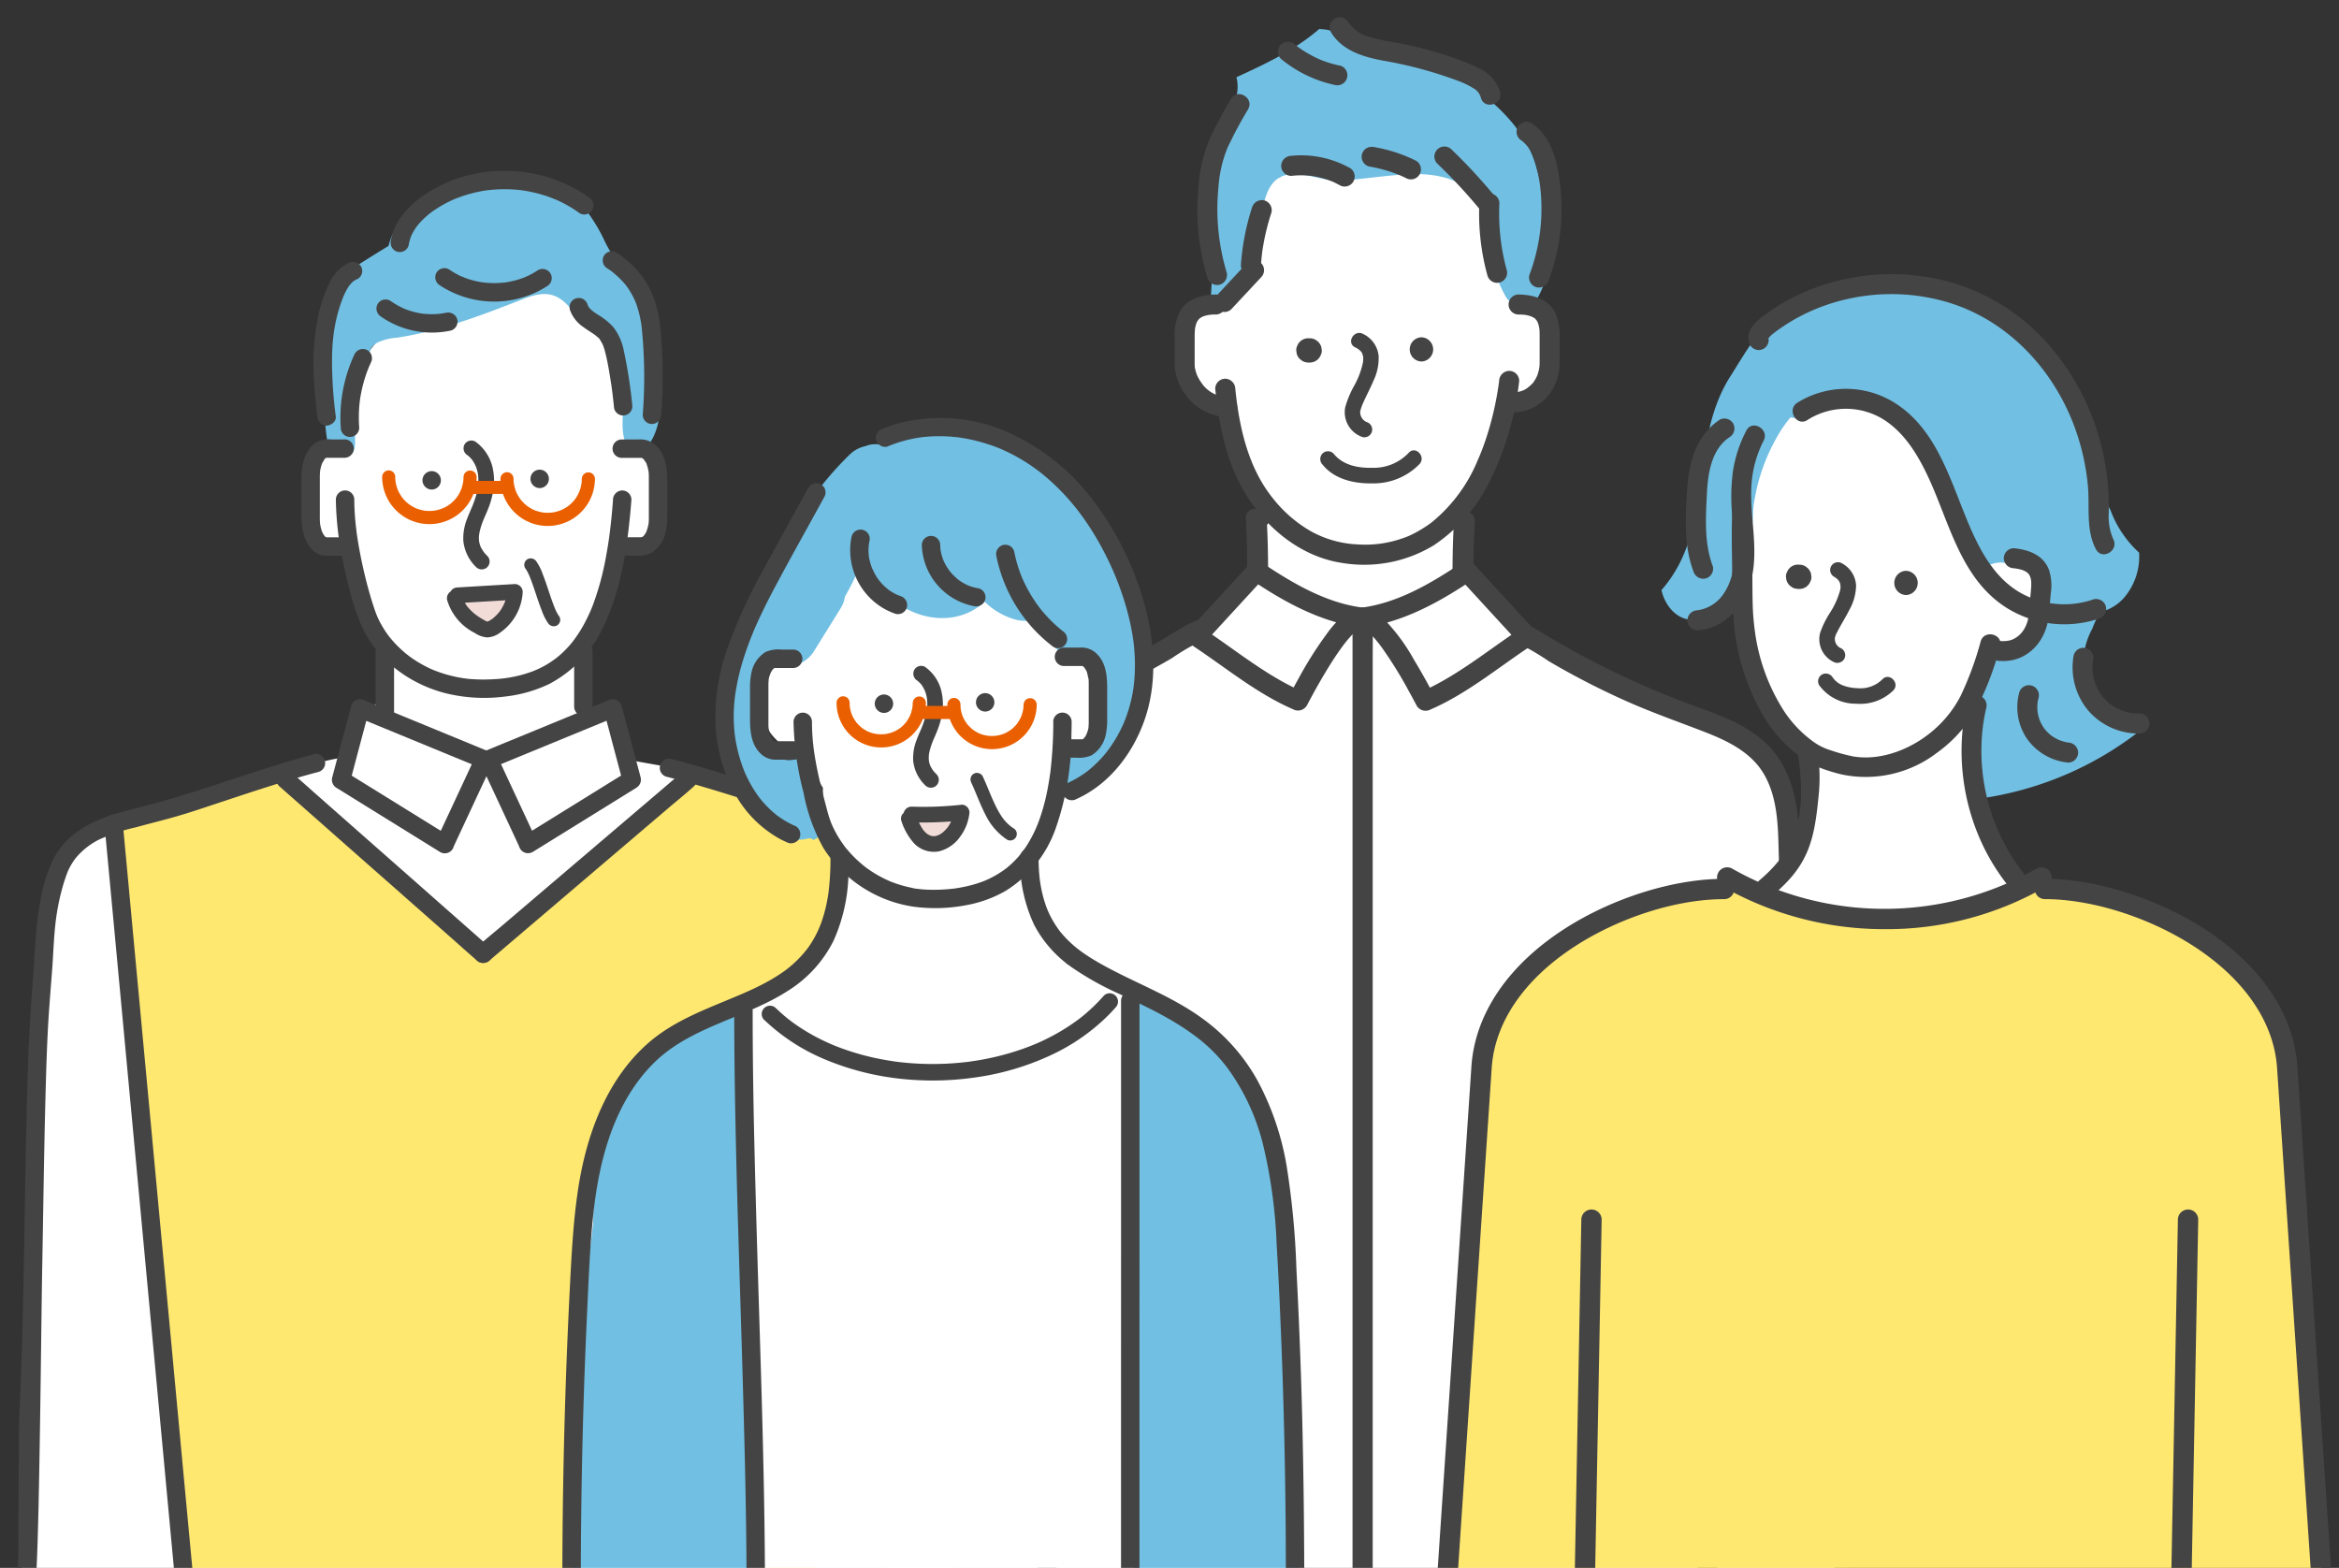 <svg id="レイヤー_1" xmlns="http://www.w3.org/2000/svg" xmlns:xlink="http://www.w3.org/1999/xlink" width="361" height="242" viewBox="0 0 361 242">
  <rect x="0" y="0" width="361" height="242" fill="#333333" stroke="none"/>
  <defs>
    <clipPath id="clip-path">
      <rect id="長方形_1511" data-name="長方形 1511" width="361" height="242" fill="none"/>
    </clipPath>
  </defs>
  <g id="グループ_16276" data-name="グループ 16276" clip-path="url(#clip-path)">
    <g id="グループ_16275" data-name="グループ 16275" transform="translate(2.781 2.646)">
      <path id="パス_2337" data-name="パス 2337" d="M403.709,133.033a15.5,15.5,0,0,0-3.845-.225h-.052a2.941,2.941,0,0,0-1.088-.873,41.633,41.633,0,0,1-7.685-4.6,13.291,13.291,0,0,1-4-1.783c-1.831-1.2-3.751-2.253-5.556-3.487-.5-.34-.978-.7-1.444-1.067a11.118,11.118,0,0,1-2.736-1.453c-.691-.654-1.381-1.3-2.077-1.955a10.976,10.976,0,0,1-2.15-4.24,3.839,3.839,0,0,0-.392-.131c.047-.648.094-1.3.136-1.945l-.047-1.992a8.832,8.832,0,0,1,.3-1.689,13.887,13.887,0,0,0-.895-6.5,10.381,10.381,0,0,0-.131-1.291,29.345,29.345,0,0,0,2.569-3.487,28.577,28.577,0,0,0,2.877-6.237,23.419,23.419,0,0,0,.947-3.7c.56-.371,1.1-.774,1.622-1.2a57.924,57.924,0,0,0,4.886-3.791A9.575,9.575,0,0,0,387.1,78.23a13.017,13.017,0,0,1-.67-5.255,8.432,8.432,0,0,1,.183-1.223,6.492,6.492,0,0,0-2.38-2.2h0a2.918,2.918,0,0,0,.126-.664,22.27,22.27,0,0,1-5.022-.81c-.068-.2-.141-.4-.214-.606a10.626,10.626,0,0,0,.241-1.616c.026-.366.026-.737.021-1.114a25.653,25.653,0,0,0,.377-4.324,7.689,7.689,0,0,0-3.259-6.5,6.292,6.292,0,0,0-3.678-4.523c-3.552-1.6-7.669-.136-11.336.35-1.256.167-2.511.308-3.772.434-.042-.026-.078-.058-.12-.084a6.138,6.138,0,0,0-6.785-.183c-1.836-1.1-4.682-1.182-6.136.643-.084.1-.607-.026-.685.078-1.036.455-1.575,1.365-2.464,2.28-.01.01-.016.021-.026.031a8.971,8.971,0,0,0-4.373,5.082A24.877,24.877,0,0,0,336.083,64a21.356,21.356,0,0,0-.706,4.643c-.005.2,0,.413,0,.617-2.391.063-3.678,1.061-4.923,3.242-1.815,3.179-1.758,8.271,1.172,10.734.874.732.968.9,1.548,1.4a6.789,6.789,0,0,1,1.957,2.6,4.424,4.424,0,0,0,2.27,2.029c.12,1.087.246,2.17.4,3.252.45,3.127,2.019,5.39,4.651,6.436a29.846,29.846,0,0,0,1.2,3.963c0,.005-2.291-.58-2.291-.57l1.779-.7c.115.308.241.617.387.925-.162,1.328-1.983,2.452-2.166,3.78-1.643-.2.141,2,0,2.865-.173,1.072,1.732,2.023,1.622,3.1a5.066,5.066,0,0,1,.288,2.253,2.5,2.5,0,0,1-.058.335,77.612,77.612,0,0,0-6.665,5.976,4.1,4.1,0,0,1-.952-.371,5.314,5.314,0,0,1-.643-.042c-.319.241-.633.481-.942.711-4.07,3.012-9.16,3.1-13.23,6.117-.523.387.042,3.764-.3,4.272-3.029,1.051-6.021,2.206-8.982,3.445-.037.016-.068.026-.1.042h0c-.324.136-.643.267-.968.4-1.826.774-2.375,3.409-1.653,5.045.732,1.668,2.877,3.106,4.771,2.337.241-.1.481-.188.722-.282q33.248-1.584,66.549-1.7l7.533.314q3.884.165,7.774.324l3.887.162c1.622.068,3.636.46,5.1-.423,3.484-2.1,2.349-7.168-1.4-8.177Z" transform="translate(-149.879 -25.868)" fill="#fff"/>
      <path id="パス_2338" data-name="パス 2338" d="M398.437,11.182l-.277-.052c.047.016.094.037.141.047h.131Z" transform="translate(-192.647 -7.957)" fill="#fff"/>
      <path id="パス_2339" data-name="パス 2339" d="M406.756,32.741c-.267-1.087-.555-2.138-.837-3.116-1.617-5.683-6.958-10.645-12.085-13.552-3.814-1.056-7.366-2.719-11.075-4.146-1.81-.7-3.636-1.344-5.43-2.05-.356-.1-.314-.073.131.078.11.037.241.084.4.136a4.977,4.977,0,0,1-.549-.141.792.792,0,0,1-.46-.11c.115.021.225.042.319.058a18.762,18.762,0,0,0-3.416-1.208c-.45-.063-.863-.1-1.271-.131-3.7,3.226-8.307,5.4-12.775,7.445.351,1.338.246,3.257-.743,4.235-.047.46-.576.3-.774.716V21.1a3.6,3.6,0,0,1-2.208,3.806c-.016.058-.021.115-.037.173-1.852,6.4-2.767,13.8-.3,20.265a3.388,3.388,0,0,1,.209,1.83c.131.225-.194,3.174-.031,3.383.476.617,1.59-.052,1.507.549.57.178-.188-1.119.377-1.1,3.427.089,4.876-8.381,5.435-10.9.952-4.319,1.219-8.5,6.1-8.125,2.433.188,4.509,1.166,6.968.967,3.484-.277,6.916-.837,10.426-.988,2.344-.1,6.027.256,8.015,1.846.952.763,2.485.6,2.778,1.788.7,2.839.847,8.324,1.909,11.042.3.763,1.909,4.7,2.474,4.873.293.089,1.528-.727,1.831-.659a1.08,1.08,0,0,0,.643,0c.2-.084,1.371,1.051,1.491.873,3.353-5.009,2.38-12.234.984-17.98Z" transform="translate(-171.659 -6.731)" fill="#71bfe2"/>
      <path id="パス_2340" data-name="パス 2340" d="M398.918,252.676c-1.02-6.426.068-17.374.131-17.573-.173-3.393-.157-8.669-.523-12.057-.063-.591-2.71-12.768-2.9-13.155-.031-.021-9.453-6.149-13.858-7.707-.936-.748-6.335-1.532-7.334-2.274a28.555,28.555,0,0,0-11.305-5.448,6.425,6.425,0,0,0-1.407-.115,4.394,4.394,0,0,0-2.767-2.248,6.56,6.56,0,0,1-2.459,2.379c-9.4,5.312-21.522,5.809-32.356,4.428a49.06,49.06,0,0,1-19.8-2.907,4.9,4.9,0,0,1-2.945-2.834,8.066,8.066,0,0,0-1.318.429q-5.666,2.408-11.091,5.281a27.334,27.334,0,0,0-5.346,2.525,17.881,17.881,0,0,0-11.745,4.69,13.313,13.313,0,0,0-3.9,7.994,12.892,12.892,0,0,0-1.25,3.728,27.6,27.6,0,0,0-.042,7.194c0,.627.016,1.26.031,1.887l-1.172,10.091q-.942,7.152-1.815,14.315a4.8,4.8,0,0,1,1,2.484c.879,7.064-2.234,13.63-3.029,20.542-.607,5.291-.738,10.608-.884,15.926a10.137,10.137,0,0,0,2.323,2.431q-.7,7.882-.858,15.774c-1.13,6.049-2.406,12.067-3.61,18.1-.91,4.559-1.758,9.113-2.474,13.667,49.359-.863,102.646-1.652,152.167.016-.084-7.011-2.851-13.808-3.087-20.809-.345-10.038-5.163-59.086-6.377-66.756Z" transform="translate(-124.962 -94.309)" fill="#fff"/>
      <g id="グループ_16265" data-name="グループ 16265" transform="translate(178.514 42.804)">
        <path id="パス_2341" data-name="パス 2341" d="M354.7,102.772a5.024,5.024,0,0,1-3.945-2.1c.11.141-.209-.308-.235-.35-.1-.157-.2-.319-.288-.481a5.479,5.479,0,0,1-.246-.5c.094.209-.01-.026-.021-.058-.042-.12-.084-.235-.12-.361a5.029,5.029,0,0,1-.131-.5c-.021-.094-.037-.188-.058-.282.052.282,0,.058,0-.005-.01-.173-.016-.35-.016-.523-.01-1.108,0-2.222,0-3.33v-1c0-.34.021-.68.047-1.02.021-.282-.047.183.031-.193q.063-.282.141-.565c.021-.078.052-.157.078-.235-.042.12-.1.183-.01.031s.173-.308.272-.465c.115-.183-.178.183-.021.031a2.68,2.68,0,0,0,.209-.214c.042-.052.23-.183-.026.005.068-.047.136-.1.209-.141s.152-.089.23-.131c.246-.141-.1.021.073-.042a4.7,4.7,0,0,1,.654-.193,5.681,5.681,0,0,1,1.412-.125,1.546,1.546,0,0,0,0-3.09c-2.124.021-4.316.58-5.5,2.489a7.914,7.914,0,0,0-.884,4.24V97.5a8.162,8.162,0,0,0,1.528,4.711,8.282,8.282,0,0,0,6.618,3.644c1.993.031,1.993-3.059,0-3.09h0Z" transform="translate(-346.55 -86.93)" fill="#444"/>
        <path id="パス_2342" data-name="パス 2342" d="M444.9,105.135a7.046,7.046,0,0,0,5.634-2.75,8.258,8.258,0,0,0,1.632-4.941c.01-1.2,0-2.405,0-3.608a9.1,9.1,0,0,0-.68-4.073c-1.046-2.17-3.489-2.8-5.707-2.823a1.546,1.546,0,0,0,0,3.09,8.238,8.238,0,0,1,1.114.063,5.289,5.289,0,0,1,.633.146c.094.026.565.23.309.1.136.068.272.146.4.225.3.183-.021-.078.131.1.031.037.319.356.2.2s.026.042.052.084c.047.084.094.178.146.261.136.209-.052-.214.058.136q.071.212.126.423c.037.152.063.3.089.45.042.235-.021-.251,0,0,.005.115.021.235.026.35.021.361.016.716.016,1.077v3.425c0,.371,0,.737-.037,1.108.031-.319-.042.225-.058.3-.037.167-.078.329-.126.5s-.1.329-.162.491c-.016.042-.12.267-.016.042-.042.089-.084.178-.131.267-.1.2-.22.392-.34.58-.037.063-.084.125-.126.188.141-.193-.052.068-.084.1-.136.152-.272.3-.424.439-.073.068-.152.136-.23.2-.209.167.282-.173-.12.084a3.972,3.972,0,0,1-2.312.674c-1.988.026-1.993,3.121,0,3.09h0Z" transform="translate(-392.746 -86.935)" fill="#444"/>
        <path id="パス_2343" data-name="パス 2343" d="M402.339,111.028c-.042.324-.115.831-.2,1.37s-.183,1.088-.288,1.626c-.209,1.088-.46,2.17-.743,3.242q-.408,1.529-.916,3.027c-.178.523-.366,1.04-.57,1.558-.089.23-.183.46-.277.69s-.12.288-.267.612a24.227,24.227,0,0,1-7.188,9.74c.178-.136-.293.214-.361.261-.188.131-.377.261-.565.387-.45.293-.91.57-1.381.826a12.729,12.729,0,0,1-2.563,1.093,17.131,17.131,0,0,1-6.346.816,16.451,16.451,0,0,1-7.235-1.95,20.337,20.337,0,0,1-6.021-5.171c-3.835-4.753-5.2-10.98-5.807-16.914a1.59,1.59,0,0,0-1.548-1.548,1.561,1.561,0,0,0-1.548,1.548c.607,5.945,1.847,12.025,5.216,17.081,3.3,4.946,8.36,8.888,14.339,9.8a20.672,20.672,0,0,0,14.2-2.734,25.344,25.344,0,0,0,8.71-10.049,46.581,46.581,0,0,0,4.452-15.309,1.555,1.555,0,0,0-1.549-1.548,1.59,1.59,0,0,0-1.548,1.548h0Z" transform="translate(-352.253 -97.69)" fill="#444"/>
      </g>
      <path id="パス_2344" data-name="パス 2344" d="M384.5,99.859H384.3a1.811,1.811,0,0,0-1.711,1.15,1.434,1.434,0,0,0-.162.721c.021.167.047.329.068.5a1.887,1.887,0,0,0,.481.826c.126.1.251.193.377.293a1.878,1.878,0,0,0,.947.256h.194a1.811,1.811,0,0,0,1.711-1.15,1.434,1.434,0,0,0,.162-.722l-.068-.5a1.887,1.887,0,0,0-.481-.826c-.126-.1-.251-.193-.377-.293a1.878,1.878,0,0,0-.947-.256Z" transform="translate(-185.145 -50.294)" fill="#444"/>
      <path id="パス_2345" data-name="パス 2345" d="M417.711,103.308a1.87,1.87,0,0,0,0-3.738,1.87,1.87,0,0,0,0,3.738Z" transform="translate(-201.107 -50.157)" fill="#444"/>
      <path id="パス_2346" data-name="パス 2346" d="M398.319,100.507a2.963,2.963,0,0,1,.774.507,1.317,1.317,0,0,1,.34.471c-.031-.068.078.246.094.3a1.865,1.865,0,0,1,.047.235c-.016-.12-.016-.11,0,.042.005.125.005.246,0,.371,0,.047-.047.481-.021.319a12.574,12.574,0,0,1-1.334,3.613,15.4,15.4,0,0,0-1.418,3.378,4.053,4.053,0,0,0,2.637,4.611,1.2,1.2,0,1,0,.638-2.321,1.665,1.665,0,0,1-.968-1.527c-.037-.382-.073.131.031-.22.026-.094.052-.193.078-.288.042-.141.094-.277.141-.413.01-.037.136-.34.058-.157.528-1.27,1.208-2.478,1.737-3.754a8.027,8.027,0,0,0,.8-3.859,4.237,4.237,0,0,0-2.427-3.388c-1.381-.7-2.6,1.38-1.214,2.076h0Z" transform="translate(-191.958 -49.547)" fill="#444"/>
      <path id="パス_2347" data-name="パス 2347" d="M389.85,135.127c1.8,2.274,4.886,2.97,7.659,2.912a9.849,9.849,0,0,0,7.34-3c1.01-1.166-.685-2.876-1.7-1.7a7.45,7.45,0,0,1-5.639,2.3c-2.2.047-4.525-.4-5.959-2.206a1.21,1.21,0,0,0-1.7,0,1.233,1.233,0,0,0,0,1.7Z" transform="translate(-188.522 -66.082)" fill="#444"/>
      <path id="パス_2348" data-name="パス 2348" d="M258.717,293.22q.33-7.145.868-14.284c1.418-18.969,4.18-37.806,5.247-56.806q.4-7.105.612-14.216c.131-4.068-.084-8.292.68-12.308a12.92,12.92,0,0,1,5.6-8.883c3.411-2.2,7.4-3.3,11.159-4.742a125.082,125.082,0,0,0,12.362-5.526q2.982-1.529,5.87-3.226a37.386,37.386,0,0,1,4.625-2.714c2.454-1,5.258-1.239,7.5-2.745a5.9,5.9,0,0,0,2.412-3.043c.612-1.83.3-4.062.288-5.955-.016-2.353-.078-4.7-.215-7.048-.12-2.06-3.343-2.076-3.223,0,.141,2.421.2,4.841.214,7.262.01,1.213.016,2.421,0,3.634a2.908,2.908,0,0,1-.361,1.605c-1.146,1.835-4.447,2.18-6.388,2.808a17.752,17.752,0,0,0-4.039,1.945q-2.943,1.827-6,3.482a118.41,118.41,0,0,1-12.393,5.83c-3.929,1.574-8.067,2.745-11.818,4.721a16.045,16.045,0,0,0-7.722,8.3c-1.46,3.649-1.538,7.665-1.637,11.539-.12,4.763-.277,9.526-.5,14.289-.445,9.563-1.146,19.11-2.208,28.62-1.083,9.7-2.176,19.4-2.977,29.132q-.6,7.349-1,14.707c-.256,4.81-.345,9.631-.706,14.436a97,97,0,0,1-2.406,14.174c-.157.685-.3,1.37-.439,2.055,1.1-.021,2.2-.037,3.3-.057.905-4.183,1.936-8.318,2.438-12.579.565-4.779.643-9.594.863-14.4Z" transform="translate(-123.007 -74.304)" fill="#444"/>
      <path id="パス_2349" data-name="パス 2349" d="M489.048,297.518q-.29-7.246-.779-14.488c-1.334-19.35-4.185-38.559-5.352-57.92q-.432-7.192-.675-14.4c-.146-4.313-.01-8.71-.544-13-.481-3.885-1.695-7.665-4.478-10.53-2.773-2.849-6.607-4.371-10.269-5.72a132.974,132.974,0,0,1-24.651-11.7,17.457,17.457,0,0,0-4.091-1.908c-1.282-.4-2.59-.711-3.85-1.176a4.391,4.391,0,0,1-2.37-1.642,2.816,2.816,0,0,1-.309-1.307c-.037-1.281-.005-2.567,0-3.848.016-2.421.073-4.841.215-7.262.12-2.07-3.107-2.065-3.223,0-.141,2.421-.2,4.841-.214,7.262-.01,1.872-.309,4.042.319,5.84.936,2.677,3.657,3.78,6.163,4.533,1.24.371,2.516.664,3.714,1.155a38.746,38.746,0,0,1,4.625,2.714A120.211,120.211,0,0,0,455.5,180.4c3.965,1.757,8.046,3.168,12.079,4.742,3.447,1.344,6.984,3.1,8.925,6.4,1.873,3.184,2.155,7,2.255,10.6.131,4.674.251,9.343.455,14.012.408,9.411,1.052,18.806,2.04,28.176,1,9.495,2.15,18.963,2.977,28.479.832,9.573,1.276,19.146,1.753,28.74a86.741,86.741,0,0,0,1.726,13.986c.377,1.741.774,3.472,1.151,5.207,1.114.037,2.229.089,3.338.131-.633-2.938-1.371-5.861-1.915-8.82a103,103,0,0,1-1.256-14.524Z" transform="translate(-207.056 -74.733)" fill="#444"/>
      <path id="パス_2350" data-name="パス 2350" d="M418.56,16.652a6.052,6.052,0,0,0-3.448-3.78,39.346,39.346,0,0,0-5.645-2.154,55.019,55.019,0,0,0-6-1.527c-1.6-.314-3.228-.533-4.8-1A5.816,5.816,0,0,1,395.1,5.8a1.548,1.548,0,0,0-2.673,1.558c1.716,2.886,5.027,3.853,8.13,4.428a63.417,63.417,0,0,1,11.41,3.074A13.123,13.123,0,0,1,414.375,16a2.4,2.4,0,0,1,1.2,1.469c.471,1.934,3.453,1.114,2.982-.821h0Z" transform="translate(-189.804 -5.061)" fill="#444"/>
      <path id="パス_2351" data-name="パス 2351" d="M386.627,16.024a17.666,17.666,0,0,1-2-.533c-.33-.11-.654-.225-.973-.356-.078-.031-.162-.063-.241-.1.173.073.173.073.01,0s-.314-.141-.471-.214a18.545,18.545,0,0,1-1.815-1c-.293-.183-.581-.376-.863-.575-.141-.1-.277-.2-.419-.308.288.22-.146-.12-.194-.162a1.58,1.58,0,0,0-2.187,0,1.563,1.563,0,0,0,0,2.185A19.494,19.494,0,0,0,385.806,19a1.549,1.549,0,0,0,.827-2.985h0Z" transform="translate(-182.569 -8.533)" fill="#444"/>
      <path id="パス_2352" data-name="パス 2352" d="M358.435,28.526a66.9,66.9,0,0,0-3.322,6.295,22.942,22.942,0,0,0-1.658,7.09,36.461,36.461,0,0,0,1.355,14.2,1.578,1.578,0,0,0,1.9,1.077,1.559,1.559,0,0,0,1.078-1.9,33.97,33.97,0,0,1-1.266-13.155,19.4,19.4,0,0,1,1.386-6.049,65.781,65.781,0,0,1,3.2-5.992c.968-1.741-1.7-3.3-2.673-1.558h0Z" transform="translate(-171.247 -15.894)" fill="#444"/>
      <path id="パス_2353" data-name="パス 2353" d="M410.129,45.5a23.23,23.23,0,0,0-6.429-2.1,1.687,1.687,0,0,0-1.193.157,1.548,1.548,0,0,0,.366,2.829,21.938,21.938,0,0,1,3.05.732c.492.157.973.329,1.449.518.084.031.481.183.089.031.12.047.235.1.351.152.251.11.5.23.748.35a1.548,1.548,0,1,0,1.564-2.672h0Z" transform="translate(-194.362 -23.338)" fill="#444"/>
      <path id="パス_2354" data-name="パス 2354" d="M388.546,47.786a15.4,15.4,0,0,0-9.019-1.861,1.59,1.59,0,0,0-1.548,1.548,1.565,1.565,0,0,0,1.548,1.548,13.747,13.747,0,0,1,2.025-.078c.34.01.675.042,1.01.073.183.021.194.021.021,0,.094.016.188.026.288.042.167.026.335.058.5.089a14,14,0,0,1,1.951.539c.157.058.314.12.476.178s.178.073.031.01l.2.089c.33.152.649.314.968.491a1.548,1.548,0,1,0,1.564-2.672h0Z" transform="translate(-183.023 -24.52)" fill="#444"/>
      <path id="パス_2355" data-name="パス 2355" d="M423.6,45.861a83.436,83.436,0,0,1,6.874,7.445,1.551,1.551,0,0,0,2.187,0,1.589,1.589,0,0,0,0-2.185,84.9,84.9,0,0,0-6.874-7.445,1.546,1.546,0,0,0-2.187,2.185h0Z" transform="translate(-204.566 -23.275)" fill="#444"/>
      <path id="パス_2356" data-name="パス 2356" d="M436.406,58.648A35.811,35.811,0,0,0,437.667,69.8a1.547,1.547,0,0,0,2.982-.821A32.934,32.934,0,0,1,439.5,58.648a1.548,1.548,0,0,0-3.1,0h0Z" transform="translate(-210.867 -29.892)" fill="#444"/>
      <path id="パス_2357" data-name="パス 2357" d="M367.814,60.2a37.11,37.11,0,0,0-1.726,8.93,1.558,1.558,0,0,0,1.548,1.548,1.586,1.586,0,0,0,1.548-1.548q.071-1.043.2-2.086c-.031.251.047-.335.057-.387.026-.157.052-.319.079-.476.057-.345.12-.69.188-1.03a35.289,35.289,0,0,1,1.088-4.13,1.563,1.563,0,0,0-1.078-1.9,1.584,1.584,0,0,0-1.9,1.077h0Z" transform="translate(-177.351 -30.834)" fill="#444"/>
      <path id="パス_2358" data-name="パス 2358" d="M448.194,38.839a6.19,6.19,0,0,1,2.176,3.6,24.774,24.774,0,0,1,.868,5.532,28.834,28.834,0,0,1-1.831,11.617,1.559,1.559,0,0,0,1.078,1.9,1.58,1.58,0,0,0,1.9-1.077,31.1,31.1,0,0,0,1.9-13.149c-.288-3.911-1-8.731-4.53-11.089a1.548,1.548,0,1,0-1.564,2.672h0Z" transform="translate(-216.142 -19.803)" fill="#444"/>
      <path id="パス_2359" data-name="パス 2359" d="M363.265,77.305q-2.291,2.455-4.577,4.909a1.546,1.546,0,0,0,2.187,2.185q2.291-2.455,4.578-4.909a1.546,1.546,0,1,0-2.187-2.185Z" transform="translate(-173.613 -39.322)" fill="#444"/>
      <path id="パス_2360" data-name="パス 2360" d="M306.554,380.685q1.067-4.392,1.894-8.841a169.85,169.85,0,0,0,2.38-18.32,165.33,165.33,0,0,0,.351-18.357c-.194-5.385-.779-10.744-.968-16.135-.34-9.589-.01-19.183-.408-28.772q-.181-4.321-.507-8.642a1.483,1.483,0,0,0-1.449-1.448,1.462,1.462,0,0,0-1.449,1.448c.785,10.4.68,20.788.779,31.208.047,4.773.215,9.542.612,14.3a167.15,167.15,0,0,1,.528,18.738,162.892,162.892,0,0,1-1.549,18.4q-.659,4.6-1.575,9.16c-.3,1.516-.633,3.032-.978,4.543-.3,1.291-.675,2.572-.916,3.874l2.992-.047c.078-.356.162-.716.256-1.1Z" transform="translate(-147.412 -136.333)" fill="#444"/>
      <path id="パス_2361" data-name="パス 2361" d="M496.892,364.8a162.969,162.969,0,0,1-2.014-18.169c-.335-6.128-.225-12.234,0-18.362.419-11.549-.136-23.1-.288-34.654q-.063-4.541-.026-9.087a1.447,1.447,0,0,0-2.893,0c-.094,11.628.487,23.245.471,34.868-.005,5.84-.371,11.67-.4,17.51a165.994,165.994,0,0,0,.921,18.169,168.876,168.876,0,0,0,2.872,17.938q.957,4.431,2.166,8.8c.126.444.251.889.387,1.339,1,.021,2.009.042,3.019.068l-.141-.5a163.948,163.948,0,0,1-4.07-17.928Z" transform="translate(-237.233 -137.745)" fill="#444"/>
      <path id="パス_2362" data-name="パス 2362" d="M417.18,169.28c-4.677,3.085-9.788,5.908-15.48,6.63,2.956-.376,8.825,10.833,9.872,12.815,5.5-2.363,10.636-6.63,15.637-9.908q-4.583-5-9.171-9.986l-.858.455Z" transform="translate(-194.335 -83.206)" fill="#fff"/>
      <path id="パス_2363" data-name="パス 2363" d="M414.969,166.53c-4.457,2.933-9.317,5.7-14.7,6.415a1.607,1.607,0,0,0-1.554,1.553,1.567,1.567,0,0,0,1.554,1.553c.047,0,.183-.031.22-.005.01.005-.387,0-.152-.016.084-.005.157.073.235.073-.225,0-.288-.152-.021.005.162.1.319.2.481.308.026.016-.23-.2.031.031.089.078.183.162.272.246a14.431,14.431,0,0,1,1.13,1.2c.183.22.361.439.539.664-.183-.23.078.1.131.178.11.152.225.3.335.455a64.269,64.269,0,0,1,4.054,6.546c.434.784.853,1.569,1.276,2.363a1.6,1.6,0,0,0,2.129.559c5.692-2.473,10.484-6.525,15.632-9.908a1.58,1.58,0,0,0,.314-2.442q-4.583-5-9.171-9.986a1.582,1.582,0,0,0-1.883-.241l-.858.455a1.556,1.556,0,1,0,1.569,2.687l.858-.455c-.628-.078-1.256-.162-1.883-.241q4.583,5,9.171,9.986c.1-.816.209-1.626.314-2.442-5.148,3.383-9.945,7.429-15.631,9.908.711.188,1.418.371,2.129.559-.983-1.856-1.993-3.691-3.087-5.485a29.561,29.561,0,0,0-4.907-6.588,4.547,4.547,0,0,0-3.223-1.511v3.111c5.974-.789,11.289-3.566,16.264-6.839a1.556,1.556,0,1,0-1.569-2.687Z" transform="translate(-192.914 -81.8)" fill="#444"/>
      <path id="パス_2364" data-name="パス 2364" d="M363.1,169.24c4.677,3.085,9.788,5.908,15.48,6.63-2.956-.376-8.825,10.833-9.872,12.815-5.5-2.363-10.635-6.63-15.632-9.908q4.583-5,9.171-9.986l.858.455Z" transform="translate(-171.15 -83.187)" fill="#fff"/>
      <path id="パス_2365" data-name="パス 2365" d="M360.911,169.155c4.975,3.273,10.29,6.054,16.265,6.839v-3.111a4.22,4.22,0,0,0-2.914,1.239,16.5,16.5,0,0,0-2.558,2.87,58.508,58.508,0,0,0-4.384,6.959c-.466.831-.915,1.673-1.36,2.515.711-.188,1.418-.371,2.129-.559-5.692-2.473-10.484-6.525-15.637-9.908.1.816.209,1.626.314,2.442q4.583-5,9.171-9.986c-.628.078-1.255.162-1.883.241l.858.455a1.591,1.591,0,0,0,2.129-.559,1.568,1.568,0,0,0-.56-2.128l-.858-.455a1.589,1.589,0,0,0-1.883.241q-4.583,5-9.171,9.986a1.58,1.58,0,0,0,.314,2.442c5.148,3.383,9.945,7.43,15.637,9.908a1.593,1.593,0,0,0,2.129-.559c.916-1.725,1.852-3.44,2.862-5.113.691-1.15,1.407-2.285,2.182-3.383.178-.251.356-.5.539-.748.094-.131.193-.261.293-.387-.183.24.126-.157.173-.214a15.629,15.629,0,0,1,1.1-1.244c.2-.2.419-.392.628-.586.256-.235-.173.1.026-.026.1-.063.194-.136.3-.2s.2-.1.288-.157c.162-.1-.361.094-.026.021.079-.016.351-.12.058-.026-.256.078-.016.01.11.026a1.564,1.564,0,0,0,1.554-1.553,1.592,1.592,0,0,0-1.554-1.553c-5.378-.711-10.238-3.482-14.7-6.415a1.556,1.556,0,1,0-1.569,2.687Z" transform="translate(-169.742 -81.763)" fill="#444"/>
      <path id="パス_2366" data-name="パス 2366" d="M402.143,314.693V187.848c0-2.18.042-4.371,0-6.551v-.288a1.557,1.557,0,0,0-3.113,0V333.27c1.036,0,2.072,0,3.113-.005V314.693Z" transform="translate(-193.062 -88.301)" fill="#444"/>
      <g id="グループ_16266" data-name="グループ 16266" transform="translate(218.541 39.671)">
        <path id="パス_2367" data-name="パス 2367" d="M567.441,233.049c-1.815-7.989-5.969-13.839-18.32-19.894-10.07-4.936-23.667-6.075-23.667-6.075a45.964,45.964,0,0,1-5.106-11.7c-1.679-6.583-1.4-13.907-.821-15.79,1.114-3.655,2.736-7.968,6.163-8.276s3.652-3.984,3.741-8.156-.178-6.844-3.223-6.29-6.361-3.043-9.485-4.068-33.392-8.852-33.047,3.67,2,23.3,4.87,25.907a31.775,31.775,0,0,1,4.959,6s1.13,6.258-.7,11.126-4.771,9-6.262,9.071-7.643-.324-11.373.46-14.543,4.313-18.456,7.257a28.37,28.37,0,0,0-5.158,4.6l115.876,12.172Z" transform="translate(-436.652 -113.627)" fill="#fff"/>
        <path id="パス_2368" data-name="パス 2368" d="M426.06,375.471H561.941s-5.111-86.435-6.461-90.017A27.675,27.675,0,0,0,543.4,270.078c-8.627-5.542-28.03-8.459-28.03-8.459s-12.791,5.584-22.27,5.035-22.228-5.035-22.228-5.035a32.5,32.5,0,0,0-12.126,1.762c-5.76,2.2-24.007,11.534-25.4,18.195s-7.287,93.9-7.287,93.9Z" transform="translate(-424.492 -167.135)" fill="#ffe870"/>
        <path id="パス_2369" data-name="パス 2369" d="M546.663,128.279c-2.3-7.179-8.6-12.025-16.28-11.576a19.143,19.143,0,0,0-1.915.22,14.826,14.826,0,0,0-8.794,3.487c-.152.11-.241.423-.387.533-.324.173-.649.35-.963.549a14.175,14.175,0,0,0-6.539,15.225,17.281,17.281,0,0,0,2.119,4.554c.031.052.073.131.115.214.058.173.11.319.131.387,1.81,6.175,8.747,10.666,15.15,8.6a13.343,13.343,0,0,0,7.983-7,11.151,11.151,0,0,0,6.21-3.221,12.257,12.257,0,0,0,3.165-11.978Z" transform="translate(-465.191 -97.99)" fill="#fff"/>
        <path id="パス_2370" data-name="パス 2370" d="M562.814,151.869a14.062,14.062,0,0,1-1.721-1.762c-4.876-3.388-7.46-8.01-4.4-13.625a11.777,11.777,0,0,1,1.015-2.144c-.016-.58.293.2.23-.376a7.09,7.09,0,0,0,3.573-2.138,9.767,9.767,0,0,0,2.375-7.016,16.773,16.773,0,0,1-4.431-6.593c-1.208-2.107-1.261-4.4-2.537-6.572a4.023,4.023,0,0,1-.282-2.693c-.523-1.255-.675-2.536-1.282-3.8-.633-1.312-2.276-2.3-1.747-3.33-.45-1-.905-1.992-1.376-2.975a4.125,4.125,0,0,1-.418-2,35.117,35.117,0,0,0-9.176-8.188,7.543,7.543,0,0,0-1.622-.742c-.052-.037-.1-.078-.152-.12-6.419-4.789-14.9-6.039-22.589-4.162-.157,1.422-2.637,1.553-4.384,2.107-3.646,1.155-5.53,3.686-8.836,5.573-.842.617-3.688,5.411-4.023,5.919-6.926,10.462-2.417,23.721-10.866,33.357.492,2.227,2.223,4.585,4.829,4.585,4.086,0,8.653-4.413,8.135-8.9-.214-1.861,1.088-4.894,1.151-6.766a15.811,15.811,0,0,1,.34-3.357,29.071,29.071,0,0,1,3.223-8.914A19.081,19.081,0,0,1,510.024,104c.021-.021.037-.042.058-.063l.947.125c3.045-1.867,7.5-1.647,11.028-3.137a7.026,7.026,0,0,0,2.8,1.338c2.605.586,3.223,1.835,4.536,3.388a33.4,33.4,0,0,1,3.683,8.083,15.574,15.574,0,0,0,3.285,5.981q.369,1.325.806,2.63c-.005,2.28,1.172,3.566,2.066,5.621.33-.455.01-.031.434-.46a4.034,4.034,0,0,1,3.9-1.03,2.892,2.892,0,0,1,.392.141c.063,0,.126-.01.194-.01,3.448,0,4.588,3.561,3.437,5.939a8.955,8.955,0,0,1-.157,2.452,4.94,4.94,0,0,1-2.244,3.247,4.359,4.359,0,0,1-2.919.554,3.543,3.543,0,0,1-1.836.2,14.427,14.427,0,0,0-2.035,5.537,12.906,12.906,0,0,0,.031,3.242c-.057.256-.115.518-.162.779-.042.23-.073.455-.1.685a6.671,6.671,0,0,0-.91,1.365l-.445.889c.6,4.329,1.2,8.543,2.537,11.314a5.769,5.769,0,0,1,.957-.2,51.691,51.691,0,0,0,23.16-9.892c.513-1.223.235.084,0-1.459,0-.031-1.161-.591-.633.617Z" transform="translate(-455.059 -81.824)" fill="#71bfe2"/>
        <path id="パス_2371" data-name="パス 2371" d="M528.955,166.689c-.063,0-.12-.01-.183-.01a1.811,1.811,0,0,0-1.711,1.15,1.434,1.434,0,0,0-.162.722c.021.167.047.329.068.5a1.886,1.886,0,0,0,.481.826c.125.1.251.193.377.293a1.878,1.878,0,0,0,.947.256c.063,0,.12.01.183.01a1.811,1.811,0,0,0,1.711-1.15,1.433,1.433,0,0,0,.162-.722l-.068-.5a1.886,1.886,0,0,0-.481-.826c-.126-.1-.251-.193-.377-.293a1.878,1.878,0,0,0-.947-.256Z" transform="translate(-472.577 -121.85)" fill="#444"/>
        <path id="パス_2372" data-name="パス 2372" d="M560.671,172.248a1.87,1.87,0,0,0,0-3.738,1.87,1.87,0,0,0,0,3.738Z" transform="translate(-487.82 -122.724)" fill="#444"/>
        <path id="パス_2373" data-name="パス 2373" d="M539,168.2a2.455,2.455,0,0,1,.675.528,1.936,1.936,0,0,1,.241.418,2.188,2.188,0,0,1,.026,1.176,12.461,12.461,0,0,1-1.512,3.372,14.379,14.379,0,0,0-1.569,3.179,3.9,3.9,0,0,0,2.066,4.475,1.239,1.239,0,0,0,1.648-.434,1.216,1.216,0,0,0-.429-1.647,1.565,1.565,0,0,1-1-1.631,3.078,3.078,0,0,1,.377-.941c.57-1.14,1.271-2.206,1.836-3.346a7.981,7.981,0,0,0,1.057-3.822,4.148,4.148,0,0,0-2.192-3.4,1.2,1.2,0,0,0-1.214,2.076h0Z" transform="translate(-477.269 -121.504)" fill="#444"/>
        <path id="パス_2374" data-name="パス 2374" d="M536.547,200.633a6.954,6.954,0,0,0,5.734,2.855,7.28,7.28,0,0,0,5.718-2.06c1.057-1.129-.638-2.834-1.7-1.7a4.808,4.808,0,0,1-3.887,1.359,6.051,6.051,0,0,1-.931-.089,6.4,6.4,0,0,1-1.2-.308,3.434,3.434,0,0,1-1.658-1.27,1.238,1.238,0,0,0-1.648-.434,1.214,1.214,0,0,0-.429,1.647Z" transform="translate(-477.099 -137.191)" fill="#444"/>
        <path id="パス_2375" data-name="パス 2375" d="M588.584,179.224c4.169.319,7.151-3,7.538-6.933.115-1.161.214-2.327.319-3.493a7.825,7.825,0,0,0-.3-3.681c-.9-2.274-3.134-3.053-5.4-3.283a1.558,1.558,0,0,0-1.549,1.548,1.586,1.586,0,0,0,1.549,1.548,7.191,7.191,0,0,1,1.078.2,4.726,4.726,0,0,1,.46.152c-.209-.078.209.1.288.152s.152.094.225.141c-.016-.01-.188-.162-.057-.047.11.094.2.2.309.3.026.026.141.183.031.031-.12-.167.026.042.047.089.058.12.188.4.079.11a4.138,4.138,0,0,1,.22.831c-.057-.319,0,.052,0,.173.01.183.01.366.005.549-.01.356-.047.716-.078,1.072-.1,1.067-.194,2.128-.293,3.195a5.227,5.227,0,0,1-.769,2.515,3.88,3.88,0,0,1-1.366,1.333,3.025,3.025,0,0,1-1.015.376,4.937,4.937,0,0,1-1.339.047,1.565,1.565,0,0,0-1.548,1.548,1.583,1.583,0,0,0,1.548,1.548h0Z" transform="translate(-501.247 -119.536)" fill="#444"/>
        <path id="パス_2376" data-name="パス 2376" d="M511.1,146.942c-.288,3.409-.157,6.844-.12,10.263a85.34,85.34,0,0,0,.282,8.58,34.314,34.314,0,0,0,4.6,14.211,21.718,21.718,0,0,0,4.876,5.62,14.388,14.388,0,0,0,3.515,2.159,27.529,27.529,0,0,0,3.521,1.114,18.072,18.072,0,0,0,14.8-3.31,21.237,21.237,0,0,0,5.87-6.379,46.156,46.156,0,0,0,3.876-10.012c.581-1.908-2.406-2.724-2.982-.821a49.613,49.613,0,0,1-3.1,8.428,17.624,17.624,0,0,1-4.2,5.3c-3.327,2.886-8.02,4.742-12.32,4.047a25.793,25.793,0,0,1-3.458-.936,8.944,8.944,0,0,1-2.773-1.365,18.128,18.128,0,0,1-4.452-4.632,30.14,30.14,0,0,1-4.593-12.757c-.052-.366-.141-1.187-.183-1.725-.047-.58-.084-1.161-.1-1.741-.058-1.663-.047-3.33-.068-5-.042-3.676-.711-7.346-.4-11.011.068-.831-.246-1.574-1.031-1.574a1.583,1.583,0,0,0-1.549,1.548h0Z" transform="translate(-464.96 -111.697)" fill="#444"/>
        <path id="パス_2377" data-name="パス 2377" d="M524.622,221.874c1.1,8.177.251,13.677-6.1,19.005a1.559,1.559,0,0,0,0,2.185,1.581,1.581,0,0,0,2.187,0c5.6-4.706,6.4-8.569,7.073-15.816a27.284,27.284,0,0,0-.178-6.2,1.554,1.554,0,0,0-1.9-1.077,1.585,1.585,0,0,0-1.078,1.9h0Z" transform="translate(-468.37 -147.259)" fill="#444"/>
        <path id="パス_2378" data-name="パス 2378" d="M579.532,206.4a33.965,33.965,0,0,0,2.8,22.717,33.348,33.348,0,0,0,3.631,5.631,1.551,1.551,0,0,0,2.187,0,1.583,1.583,0,0,0,0-2.185,30.6,30.6,0,0,1-6.372-19.491,28.919,28.919,0,0,1,.732-5.845,1.547,1.547,0,0,0-2.982-.826Z" transform="translate(-497.28 -140.266)" fill="#444"/>
        <path id="パス_2379" data-name="パス 2379" d="M531.148,119.592a11.052,11.052,0,0,1,11.295-.35c3.27,1.856,5.4,5.139,7.036,8.491,3.547,7.278,5.122,16.349,12.566,20.945a16.83,16.83,0,0,0,14.083,1.574,1.587,1.587,0,0,0,1.083-1.9,1.563,1.563,0,0,0-1.9-1.082,13.762,13.762,0,0,1-11.436-1.1c-3.505-2.065-5.65-5.647-7.282-9.259-3.249-7.184-5.163-16.124-12.587-20.333a14.189,14.189,0,0,0-14.418.35c-1.674,1.061-.126,3.738,1.559,2.672h0Z" transform="translate(-473.515 -97.082)" fill="#444"/>
        <path id="パス_2380" data-name="パス 2380" d="M506.923,126.394a20.113,20.113,0,0,0-2.072,6.295,29.72,29.72,0,0,0-.1,6.886c.33,3.906,1.036,8.46-1.287,11.926a5.808,5.808,0,0,1-4.091,2.635,1.586,1.586,0,0,0-1.548,1.548,1.565,1.565,0,0,0,1.548,1.548c4.326-.319,7.4-3.906,8.344-7.947,1.1-4.711-.251-9.432-.026-14.179a17.383,17.383,0,0,1,1.9-7.147c.916-1.762-1.753-3.33-2.673-1.558h0Z" transform="translate(-458.712 -102.259)" fill="#444"/>
        <path id="パス_2381" data-name="パス 2381" d="M518.95,91.108c-.031-.241-.068-.209.094-.429a3.682,3.682,0,0,1,.565-.533c.45-.371.942-.711,1.423-1.04a28.971,28.971,0,0,1,3.3-1.934,29.736,29.736,0,0,1,7.115-2.473,30.743,30.743,0,0,1,14.747.46c9.814,2.776,17.18,10.885,20.345,20.427a35.244,35.244,0,0,1,1.705,8.276c.251,3.189-.33,6.6,1.224,9.537.931,1.762,3.6.2,2.673-1.558a8.688,8.688,0,0,1-.691-4.1c-.005-1.4-.01-2.787-.136-4.177a38.876,38.876,0,0,0-1.58-8.146,37.32,37.32,0,0,0-8.2-14.3A31.727,31.727,0,0,0,547.77,82.4a33.994,33.994,0,0,0-16.374-.837,32.793,32.793,0,0,0-8.8,3.027,28.86,28.86,0,0,0-3.845,2.353c-1.345.972-3.144,2.259-2.893,4.162a1.6,1.6,0,0,0,1.548,1.548,1.555,1.555,0,0,0,1.549-1.548h0Z" transform="translate(-467.302 -80.938)" fill="#444"/>
        <path id="パス_2382" data-name="パス 2382" d="M502.543,123.757c-3.568,2.374-4.708,6.551-4.98,10.608-.283,4.188-.544,8.794.968,12.783a1.587,1.587,0,0,0,1.9,1.077,1.557,1.557,0,0,0,1.078-1.9c-1.345-3.555-1.083-7.5-.9-11.231.152-3.085.7-6.813,3.489-8.669a1.582,1.582,0,0,0,.555-2.118,1.563,1.563,0,0,0-2.119-.554h0Z" transform="translate(-458.485 -101.264)" fill="#444"/>
        <path id="パス_2383" data-name="パス 2383" d="M611.641,192.386a10.418,10.418,0,0,0,2.312,8.632,10.289,10.289,0,0,0,7.831,3.472,1.548,1.548,0,1,0,0-3.1c-.293,0-.581,0-.874-.026-.078-.005-.157-.016-.235-.021.12.016.131.021.016,0-.131-.021-.262-.042-.392-.073a7.973,7.973,0,0,1-.842-.22l-.377-.125s-.445-.183-.22-.084a6.887,6.887,0,0,1-2.616-1.893,7.243,7.243,0,0,1-1.433-2.708c-.073-.261-.131-.523-.183-.789,0,0-.063-.491-.037-.23-.016-.136-.026-.267-.031-.4a8.376,8.376,0,0,1-.005-.889c.005-.162.021-.324.037-.486.031-.319-.026.115.037-.23a1.547,1.547,0,0,0-2.982-.826h0Z" transform="translate(-512.91 -133.587)" fill="#444"/>
        <path id="パス_2384" data-name="パス 2384" d="M595.455,203.449a8.648,8.648,0,0,0,1.287,7.236A8.851,8.851,0,0,0,603,214.246a1.555,1.555,0,0,0,1.549-1.548A1.594,1.594,0,0,0,603,211.15c-.424-.047.178.052-.057-.01-.11-.026-.22-.042-.33-.068-.22-.052-.439-.11-.654-.183-.1-.037-.209-.078-.319-.115-.167-.052.193.1-.068-.026-.2-.1-.4-.2-.6-.314s-.382-.24-.57-.366c-.235-.162.068.068-.063-.047-.084-.073-.173-.146-.256-.22-.167-.152-.33-.308-.481-.476-.078-.084-.146-.173-.22-.256-.162-.173.188.282-.047-.063-.136-.2-.267-.4-.382-.6-.047-.084-.094-.167-.136-.256-.01-.016-.209-.439-.084-.157a6.378,6.378,0,0,1-.4-1.318c-.021-.12-.047-.235-.063-.356.037.3,0-.037,0-.094a6.72,6.72,0,0,1-.016-.727c0-.12.01-.24.016-.361,0-.037.052-.418.021-.225s.037-.188.047-.225c.031-.141.063-.282.1-.424a1.547,1.547,0,0,0-2.982-.826h0Z" transform="translate(-505.131 -138.857)" fill="#444"/>
        <path id="パス_2385" data-name="パス 2385" d="M645.024,376.012a1.567,1.567,0,0,1-1.564-1.464l-5.76-85.834c-.44-7.142-5.075-13.887-13.047-18.995-6.89-4.413-15.621-7.152-22.793-7.152a1.568,1.568,0,1,1,0-3.137c7.737,0,17.123,2.933,24.488,7.649,8.841,5.662,13.984,13.275,14.486,21.436l5.76,85.824a1.568,1.568,0,0,1-1.46,1.668h-.1Z" transform="translate(-507.575 -166.108)" fill="#444"/>
        <path id="パス_2386" data-name="パス 2386" d="M424.631,376.017h-.1a1.568,1.568,0,0,1-1.46-1.668l5.76-85.834c.5-8.151,5.645-15.764,14.486-21.426,7.366-4.716,16.751-7.649,24.488-7.649a1.569,1.569,0,1,1,0,3.137c-7.172,0-15.9,2.74-22.793,7.152-7.978,5.108-12.608,11.853-13.047,18.984l-5.76,85.839a1.571,1.571,0,0,1-1.564,1.464Z" transform="translate(-423.063 -166.113)" fill="#444"/>
        <path id="パス_2387" data-name="パス 2387" d="M532.394,265.588a50.508,50.508,0,0,1-25.09-6.651,1.569,1.569,0,1,1,1.679-2.651h0a47.542,47.542,0,0,0,46.806.01,1.57,1.57,0,0,1,1.716,2.63,49.137,49.137,0,0,1-25.111,6.661Z" transform="translate(-462.885 -164.492)" fill="#444"/>
        <path id="パス_2388" data-name="パス 2388" d="M465.889,422.6h-.031A1.566,1.566,0,0,1,464.32,421l1.156-62.406a1.567,1.567,0,0,1,1.569-1.537h.031a1.566,1.566,0,0,1,1.538,1.595l-1.156,62.406A1.567,1.567,0,0,1,465.889,422.6Z" transform="translate(-442.737 -212.693)" fill="#444"/>
        <path id="パス_2389" data-name="パス 2389" d="M641.889,422.6h-.031A1.566,1.566,0,0,1,640.32,421l1.156-62.406a1.567,1.567,0,0,1,1.569-1.537h.031a1.566,1.566,0,0,1,1.538,1.595l-1.156,62.406A1.567,1.567,0,0,1,641.889,422.6Z" transform="translate(-526.663 -212.693)" fill="#444"/>
      </g>
      <g id="グループ_16267" data-name="グループ 16267" transform="translate(0.225 24.29)">
        <path id="パス_2390" data-name="パス 2390" d="M150.544,261.228c-.052-.162-.11-.319-.173-.476q.016-1.514.016-3.027a5.287,5.287,0,0,0,.141-1.872c-.063-.586-.115-1.176-.178-1.762a229.491,229.491,0,0,0-2.192-27.245q-.235-3.96-.429-7.931a5.884,5.884,0,0,0,.827-3.367l-1.318-22.456c-.215-3.629-.319-7.283-.664-10.9-.408-4.235-1.585-8.329-4.9-11.236-5.258-4.622-12.414-4.664-18.88-6.211a89.215,89.215,0,0,1-10.008-3.022c-.816-.3-1.627-.627-2.443-.936-.377-.157-.575-.235-.6-.246-.246-.1-.492-.209-.738-.319-1-.444-1.988-.915-2.971-1.4-3.139-.554-5.912-1.025-6.916-1.3-.67-.183,1.093-.465.759-1.072-.827-1.124-2.108-3.006-1.491-4.235-1.188-1.37-1.559-1.757-3.416-1.95-.021-.324-.748,1.2-.764.873-.774-.476-1.151.5-1.423-.6a16.515,16.515,0,0,1,.141-7.827c.722-6.687,5.545-16.929,5.681-17.829.162-.157,4.065,1,4.217.831a10.351,10.351,0,0,0,1.705-11.691,8.978,8.978,0,0,0-4.557-4.01q-.667-4.431-1.674-8.8a1.351,1.351,0,0,0-.047-.549c-.12-.439-.251-.868-.387-1.3l-.063-.251a.943.943,0,0,0,.042-.11c.46-1.453-.345-2.829-.989-4.083a34.426,34.426,0,0,0-6.759-9.008,1.415,1.415,0,0,0-1.057-.376c-.214-.178-.445-.35-.68-.518a1.339,1.339,0,0,0-1.784.324,1.554,1.554,0,0,0-1.538-.622c-5.383.753-10.62,1.809-15.14,4.6a11.39,11.39,0,0,0-3.516.737,9.173,9.173,0,0,0-2.94,1.077,1.391,1.391,0,0,0-1.93.894c-.068.246-.126.491-.188.737-3.871,3.785-5.592,10.587-5.54,15.764-.126.037-.251.068-.377.11a7.311,7.311,0,0,0-5.137,6.745,32.765,32.765,0,0,0,.131,5.594,9.55,9.55,0,0,0,1,3.513.2.2,0,0,1,.078.01,6.8,6.8,0,0,1,1.711.606,2.016,2.016,0,0,1,3.353.748,68.9,68.9,0,0,0,6.11,13.625,1.924,1.924,0,0,1-1.407,2.855,23.192,23.192,0,0,1,.555,3.315,1.758,1.758,0,0,1-.178.983c.131.789.272,1.584.429,2.368a6.225,6.225,0,0,0-4.677,1.992,8.245,8.245,0,0,0-.591.716,4.746,4.746,0,0,1-.806,5.6,30.337,30.337,0,0,0-4.353.92c-.089.021-.173.042-.262.068-.942.251-1.878.549-2.82.795-3.552.92-7.1,1.867-10.662,2.761-7.528,1.9-14.669,5.108-22.087,7.356a4.3,4.3,0,0,1-1.386.193c-.288.282-.565.57-.827.873-3.631,4.183-3.2,9.244-4.007,14.571-1.773,11.7-1.915,23.5-1.889,35.328.026,12.177-1.444,24.521-.675,36.672a7.026,7.026,0,0,0-.847,4.2c-.654,1.9-.575,24.1.528,25.812a6.966,6.966,0,0,0,.67.878H149.116c1.454-1.8,2.1-24.422,1.433-26.492Z" transform="translate(-5.747 -67.355)" fill="#fff"/>
        <path id="パス_2391" data-name="パス 2391" d="M147.012,77.892a33.668,33.668,0,0,0-1.737-7.152,18.455,18.455,0,0,0-2.919-5.019c-.073-.078-.141-.167-.209-.251a.626.626,0,0,1-.084-.042,6.6,6.6,0,0,0-2.752-2.008c-.026-.037-.047-.073-.068-.1-.282-.471-.539-.962-.785-1.453a25.7,25.7,0,0,0-3.876-6.044c-.11-.12-.225-.235-.345-.35a9.993,9.993,0,0,0-1.125-1.61,11.7,11.7,0,0,0-1.172-.7,9.46,9.46,0,0,0-2.616-1,16,16,0,0,0-2.935-.544,31.476,31.476,0,0,0-3.782-.073,30.343,30.343,0,0,0-9.134,1.846c-.194.157-.382.314-.565.481a15.484,15.484,0,0,0-6.576,5.668,10.488,10.488,0,0,0-1.266,3q-2.943,1.788-5.838,3.66a7.794,7.794,0,0,0-3.369,4.857,9.933,9.933,0,0,0-1.125,1.223c-.466.6.267,1.244-.021,1.887,1.271,6.379-.283,12.935,1.067,19.3a5.518,5.518,0,0,1,.1.769c.042.868,1.669.92,2.25.863,1.6-.152,1.779-1.051,1.773-2.525q-.016-2.745.141-5.485a9.538,9.538,0,0,1,.586-3.315c.45-1.025,1.229-1.8,1.371-2.975.162-1.365-.141-2.468,1.276-3.3a7.874,7.874,0,0,1,2.93-.774c6.644-.962,13.262-3.487,19.487-5.934,3.27-1.281,5.263-1.27,7.538,1.485a18.772,18.772,0,0,0,2.563,2.672c.978.789,2.218,1.291,2.872,2.426a12.191,12.191,0,0,1,.654,1.673,28.522,28.522,0,0,0,1.235,3.707c1.6,2.97-.126,7.356,1.125,10.248.429.993.727.57,1.753.852,1.951.539,3.06-2.87,3.332-4.418a38.613,38.613,0,0,0,.246-11.539Z" transform="translate(-48.106 -51.52)" fill="#71bfe2"/>
        <path id="パス_2392" data-name="パス 2392" d="M34.135,246.825q2.448,33.425,6.79,66.662v.063c.293,7.654,3.332,35.83,3.625,43.484l96.583-.81c.1-11.576.277-42.867.382-54.443q3.6-29.127,6.67-58.322c.288-2.734.277-5.448-.816-7.66-7.758-1.307-15.82-3.048-22.7-6.828a20.223,20.223,0,0,0-5.038,1.4c-3.453,1.469-5.4,4.564-8.245,6.969-6.142,5.192-11.677,10.959-17.8,16.171-1.078.915-2.867,2.421-3.552,3.022-.058.052-1.632-1.229-1.679-1.2-.466-.277-.921-.575-1.371-.873a78.723,78.723,0,0,1-7.727-5.824,93.6,93.6,0,0,1-8.349-8.073q-1.962-2.149-3.782-4.408a20.753,20.753,0,0,0-4.258-4.6c-4.117-2.886-9.343-1.312-13.895-.622l-12.184,4.031c-2.731.413-5.7,1.971-4.954,4.408q1.154,3.733,2.3,7.466Z" transform="translate(-18.13 -136.193)" fill="#ffe870"/>
        <path id="パス_2393" data-name="パス 2393" d="M144.123,175.178a1.3,1.3,0,0,0-1.365-.465c-.366.12-.732.225-1.1.314-.2.047-.4.089-.607.125-.089.016-.173.031-.262.042a.223.223,0,0,0-.058.01c-.23.026-.466.042-.7.052a12.194,12.194,0,0,1-1.491-.376,1.3,1.3,0,0,0-1.365.465,1.316,1.316,0,0,0-.1,1.443c.037.068.078.131.115.2V177a1.323,1.323,0,0,0,.842,1.119,4.438,4.438,0,0,0,.492.45l.016.016a2.652,2.652,0,0,0,1.747,1.051,1.692,1.692,0,0,0,.4-.021,1.258,1.258,0,0,0,1-.131c.2-.157.4-.319.586-.486a2.4,2.4,0,0,0,.764-.627,2.115,2.115,0,0,0,.277-.439,8.211,8.211,0,0,0,.91-1.307,1.307,1.307,0,0,0-.1-1.443Z" transform="translate(-68.292 -110.278)" fill="#f2dcd8"/>
      </g>
      <g id="グループ_16269" data-name="グループ 16269" transform="translate(0 23.731)">
        <path id="パス_2394" data-name="パス 2394" d="M110.82,191.031v9.584a1.423,1.423,0,0,0,2.846,0v-9.584a1.423,1.423,0,0,0-2.846,0Z" transform="translate(-55.627 -116.851)" fill="#444"/>
        <path id="パス_2395" data-name="パス 2395" d="M169.39,191.031v8.507a1.423,1.423,0,0,0,2.846,0v-8.507a1.423,1.423,0,0,0-2.846,0Z" transform="translate(-83.556 -116.851)" fill="#444"/>
        <path id="パス_2396" data-name="パス 2396" d="M195.741,226.769c7.826,1.992,15.433,4.747,23.207,6.907,3.62,1.009,7.455,1.616,10.515,3.785a9.821,9.821,0,0,1,3.165,4.057,23.159,23.159,0,0,1,1.36,5.589c.581,4.272.942,8.58,1.308,12.872q.573,6.737.989,13.479c.581,9.176,1,18.362,1.4,27.548.4,8.993.779,17.986,1.3,26.968q.094,1.6.194,3.2a1.455,1.455,0,0,0,1.423,1.422,1.434,1.434,0,0,0,1.423-1.422c-.565-9.045-.963-18.1-1.365-27.151-.413-9.348-.821-18.7-1.381-28.045-.539-9.019-1.214-18.027-2.229-27-.471-4.157-1.052-8.475-3.788-11.821-2.605-3.189-6.78-4.455-10.615-5.437-7.9-2.029-15.6-4.768-23.452-6.964q-1.35-.376-2.7-.722a1.421,1.421,0,1,0-.753,2.74h0Z" transform="translate(-95.625 -133.255)" fill="#444"/>
        <path id="パス_2397" data-name="パス 2397" d="M50.895,222.649c-8.58,2.274-16.85,5.563-25.435,7.816-3.934,1.03-8.151,1.877-11.415,4.434a11.918,11.918,0,0,0-3.27,3.911,23.292,23.292,0,0,0-1.862,5.746C8,248.874,7.934,253.318,7.6,257.7c-.34,4.449-.617,8.893-.759,13.359-.288,9.008-.408,18.017-.565,27.025-.157,9.04-.351,18.08-.785,27.109-.052,1.108-.11,22.257-.173,23.36a1.423,1.423,0,0,0,2.846,0c.487-8.893.722-37.843.889-46.747s.272-17.8.513-26.7c.12-4.4.246-8.8.56-13.2.152-2.138.33-4.277.487-6.415.157-2.175.225-4.36.46-6.53a35.421,35.421,0,0,1,1.167-6c.136-.46.277-.91.439-1.365a11.5,11.5,0,0,1,.419-1.1,10.311,10.311,0,0,1,.544-1q.157-.259.33-.5c.042-.063.089-.12.131-.183.272-.371-.157.167.141-.183a11.092,11.092,0,0,1,3.547-2.813,28.7,28.7,0,0,1,5.718-1.914c2.1-.575,4.211-1.093,6.3-1.694s4.133-1.3,6.189-1.982c4.159-1.375,8.318-2.776,12.524-3.994q1.562-.455,3.134-.868a1.421,1.421,0,1,0-.753-2.74h0Z" transform="translate(-5.317 -132.59)" fill="#444"/>
        <path id="パス_2398" data-name="パス 2398" d="M116.046,227.538q-2.7-1.67-5.4-3.346-4.308-2.666-8.611-5.333l-1.983-1.229c.22.533.434,1.067.654,1.605q1.279-4.831,2.563-9.662l.366-1.37c-.581.329-1.167.659-1.747.993q3.249,1.341,6.5,2.677,5.14,2.118,10.285,4.23l2.365.972-.847-2.086q-1.028,2.212-2.061,4.423-1.632,3.506-3.27,7.016c-.251.538-.5,1.082-.753,1.621a1.418,1.418,0,0,0,2.448,1.433q1.028-2.212,2.061-4.423,1.632-3.506,3.27-7.016c.251-.538.5-1.082.753-1.621a1.452,1.452,0,0,0-.847-2.086q-3.249-1.341-6.5-2.677-5.14-2.117-10.285-4.23l-2.365-.972a1.406,1.406,0,0,0-1.093.141,1.491,1.491,0,0,0-.654.847q-1.279,4.831-2.563,9.662c-.12.455-.241.915-.366,1.37a1.456,1.456,0,0,0,.654,1.605q2.7,1.67,5.4,3.346,4.308,2.666,8.611,5.333l1.983,1.229a1.418,1.418,0,1,0,1.433-2.447Z" transform="translate(-49.474 -124.863)" fill="#444"/>
        <path id="パス_2399" data-name="パス 2399" d="M149.7,229.951q2.7-1.67,5.4-3.346,4.308-2.666,8.611-5.333l1.983-1.229a1.464,1.464,0,0,0,.654-1.605q-1.279-4.831-2.563-9.662c-.12-.455-.241-.915-.366-1.37a1.433,1.433,0,0,0-1.747-.993q-3.249,1.341-6.5,2.677-5.14,2.117-10.285,4.23l-2.365.972a1.451,1.451,0,0,0-.847,2.086q1.028,2.212,2.061,4.423,1.632,3.506,3.27,7.016c.251.539.5,1.082.753,1.621a1.421,1.421,0,0,0,1.941.507,1.452,1.452,0,0,0,.507-1.94q-1.028-2.212-2.061-4.423-1.632-3.506-3.27-7.016c-.251-.539-.5-1.082-.753-1.621l-.847,2.086q3.249-1.341,6.5-2.677,5.14-2.118,10.285-4.23l2.365-.972c-.581-.329-1.167-.659-1.747-.993q1.279,4.831,2.563,9.662c.12.455.241.915.366,1.37.22-.533.434-1.067.654-1.605q-2.7,1.67-5.4,3.346-4.308,2.666-8.611,5.333l-1.983,1.229a1.418,1.418,0,1,0,1.433,2.447Z" transform="translate(-70.255 -124.835)" fill="#444"/>
        <path id="パス_2400" data-name="パス 2400" d="M30.786,241.852l.3,3.168q.408,4.329.811,8.663.6,6.384,1.193,12.773.73,7.788,1.454,15.581.8,8.564,1.6,17.123.8,8.611,1.606,17.227.753,8.031,1.5,16.062.636,6.784,1.266,13.573l.91,9.761c.146,1.542.283,3.085.434,4.627.005.068.01.136.021.2a1.463,1.463,0,0,0,1.423,1.422,1.438,1.438,0,0,0,1.423-1.422l-.3-3.168-.811-8.663q-.6-6.384-1.193-12.773-.73-7.788-1.454-15.581-.8-8.564-1.6-17.123-.8-8.611-1.606-17.227-.753-8.031-1.5-16.062-.636-6.784-1.266-13.573l-.91-9.761c-.146-1.542-.282-3.085-.434-4.627-.005-.068-.01-.136-.021-.2a1.463,1.463,0,0,0-1.423-1.422,1.438,1.438,0,0,0-1.423,1.422h0Z" transform="translate(-17.46 -141.101)" fill="#444"/>
        <path id="パス_2401" data-name="パス 2401" d="M243.106,241.852c-.078.884-.152,1.767-.23,2.651q-.314,3.608-.623,7.22-.463,5.341-.921,10.682-.565,6.517-1.125,13.034-.62,7.137-1.235,14.279-.62,7.207-1.245,14.415l-1.161,13.442q-.494,5.678-.984,11.361l-.706,8.172c-.11,1.291-.251,2.583-.335,3.874,0,.057-.01.11-.016.167a1.434,1.434,0,0,0,1.423,1.422,1.455,1.455,0,0,0,1.423-1.422c.078-.884.152-1.767.23-2.651q.314-3.608.623-7.22.463-5.341.921-10.682.565-6.517,1.125-13.034.62-7.137,1.235-14.279.62-7.207,1.245-14.415l1.161-13.442q.494-5.678.984-11.361l.706-8.172c.11-1.291.256-2.583.335-3.874,0-.058.01-.11.016-.167a1.434,1.434,0,0,0-1.423-1.422,1.455,1.455,0,0,0-1.423,1.422Z" transform="translate(-114.615 -141.101)" fill="#444"/>
        <path id="パス_2402" data-name="パス 2402" d="M141.858,146.211c-.12,1.616-.272,3.231-.471,4.836-.021.162-.042.324-.063.491-.01.1-.021.193-.037.293.073-.408.01-.073,0,.01-.052.382-.11.758-.167,1.14-.11.706-.23,1.406-.361,2.107a42.97,42.97,0,0,1-2.009,7.388c-.1.256-.2.518-.309.774-.037.089-.157.35.026-.063-.031.068-.058.136-.089.2-.058.136-.12.267-.178.4-.225.5-.471.993-.727,1.474a20.339,20.339,0,0,1-1.669,2.635c-.037.052-.084.1-.12.157.23-.366.136-.173.063-.078s-.136.167-.2.256c-.162.2-.33.4-.5.591-.324.366-.67.711-1.025,1.046-.178.167-.356.324-.544.481l-.267.22c-.047.042-.1.078-.146.12-.251.2.152-.115.063-.047-.4.293-.8.58-1.219.842a14.548,14.548,0,0,1-1.282.711c-.214.1-.429.2-.643.3-.115.052-.492.162-.021.01-.146.047-.288.115-.429.173a18.951,18.951,0,0,1-3.019.868c-.256.052-.518.1-.779.141l-.4.063c-.063.01-.12.016-.183.026.492-.078.12-.016.01,0-.581.073-1.167.12-1.753.152-.659.037-1.313.052-1.972.042-.4-.005-.811-.021-1.214-.052a9.662,9.662,0,0,1-1.287-.125c.377.084.037,0-.042-.005l-.314-.047c-.173-.026-.34-.057-.513-.089-.4-.073-.806-.162-1.2-.261a19.847,19.847,0,0,1-2.181-.674c-.183-.068-.361-.136-.544-.209-.078-.031-.361-.183-.016-.005-.058-.031-.12-.052-.178-.078-.345-.152-.691-.314-1.025-.491a18.57,18.57,0,0,1-1.868-1.1c-.288-.193-.565-.4-.842-.6-.11-.078-.058-.12.073.058a1.631,1.631,0,0,0-.209-.167c-.162-.131-.319-.261-.476-.4a17.966,17.966,0,0,1-1.439-1.385c-.209-.23-.419-.465-.617-.706l-.267-.329c-.194-.24.2.267.016.021-.068-.089-.131-.178-.2-.267a15.4,15.4,0,0,1-1.015-1.589q-.22-.384-.408-.784c-.058-.12-.115-.241-.167-.361l-.094-.22c-.1-.23.136.335-.01-.026-.251-.622-.46-1.265-.664-1.908-.481-1.516-.895-3.053-1.261-4.6-.387-1.647-.722-3.3-.994-4.972-.063-.392-.126-.784-.178-1.182-.016-.1-.031-.214-.042-.319.047.392,0,.026,0-.047l-.078-.627c-.089-.769-.157-1.537-.2-2.311-.037-.633-.058-1.265-.058-1.9a1.423,1.423,0,0,0-2.846,0,49.625,49.625,0,0,0,1.14,9.74q.5,2.494,1.182,4.951a36.3,36.3,0,0,0,1.5,4.481c2.323,5.448,7.544,9.317,13.215,10.729a25.039,25.039,0,0,0,9.124.481,21.184,21.184,0,0,0,6.759-1.929,19.007,19.007,0,0,0,8.637-9.416c2.375-5.213,3.3-10.959,3.85-16.616.078-.805.146-1.61.209-2.421a1.431,1.431,0,0,0-1.423-1.422,1.459,1.459,0,0,0-1.423,1.422h0Z" transform="translate(-50.024 -95.469)" fill="#444"/>
        <path id="パス_2403" data-name="パス 2403" d="M182.137,132.572h3.1c.251-.01-.3-.078-.141-.021.052.021.11.026.162.042.167.052.146.157-.084-.042a1.328,1.328,0,0,0,.277.162c.152.078-.272-.251-.084-.063.037.037.073.068.11.1s.073.073.11.115c.016.021.037.042.052.063.094.115.068.084-.068-.094.021.11.173.261.235.361.037.063.23.366.2.408,0,0-.126-.34-.037-.073.021.063.047.12.068.183a7.323,7.323,0,0,1,.246,1c.063.345-.01-.225,0,0,0,.094.016.183.021.277q.016.227.016.455v6.515a4.4,4.4,0,0,1-.016.455c0,.073-.016.146-.016.22-.021.356.042-.22,0,0a6.658,6.658,0,0,1-.235,1c-.026.078-.058.152-.078.23-.068.209.042-.058.037-.073.021.042-.178.361-.2.408-.058.1-.126.193-.183.293-.157.256.22-.241.021-.026-.052.058-.1.12-.162.173-.037.037-.078.068-.11.1-.188.188.277-.173.052-.042-.042.026-.078.052-.12.078s-.084.047-.126.068c.225-.089.283-.115.178-.073-.052.01-.11.037-.162.052-.162.042-.241-.042.11,0a.737.737,0,0,0-.152.005c-.293.005-.586,0-.879,0h-2.134a1.422,1.422,0,1,0,0,2.844h1.977a5.1,5.1,0,0,0,2.558-.4,5.164,5.164,0,0,0,2.291-3.519,11.453,11.453,0,0,0,.194-2.389v-4.862c0-2.039-.136-4.266-1.7-5.777a3.41,3.41,0,0,0-2.223-.993c-.272-.016-.544,0-.816,0h-2.286a1.422,1.422,0,1,0,0,2.844h0Z" transform="translate(-88.958 -88.282)" fill="#444"/>
        <path id="パス_2404" data-name="パス 2404" d="M95.59,129.72H93.607a4.043,4.043,0,0,0-2.443.481c-1.9,1.307-2.244,3.733-2.244,5.871v4.773c0,2.008.12,4.047,1.47,5.668a3.181,3.181,0,0,0,1.784,1.093,5.888,5.888,0,0,0,1.135.063h2.276a1.422,1.422,0,1,0,0-2.844H92.844a1.651,1.651,0,0,0-.225-.005c.037-.005.356.094.188.021a.881.881,0,0,0-.126-.037c-.235-.042.251.146.126.052a1.984,1.984,0,0,0-.178-.1c-.256-.146.241.225-.021-.026-.052-.047-.288-.345-.146-.146s-.089-.141-.126-.2c-.078-.125-.141-.261-.209-.392-.12-.241.026.078.031.084-.037-.021-.068-.183-.084-.225-.047-.141-.094-.282-.131-.429s-.073-.3-.1-.46a1.584,1.584,0,0,1-.047-.267c.005.052.016.1.021.162-.01-.073-.016-.146-.021-.22-.042-.481-.031-.967-.031-1.453V135.44c0-.23.01-.465.031-.7a1.56,1.56,0,0,1,.021-.22c-.084.324-.01.094,0,0a5.463,5.463,0,0,1,.126-.565c.037-.131.073-.256.115-.382.026-.078.058-.152.084-.225.068-.193-.157.314-.016.037.11-.214.309-.45.392-.669-.1.251-.162.188-.047.073.052-.052.11-.11.157-.162.089-.1.214-.1-.094.058.058-.031.115-.078.173-.115.016-.01.115-.058.12-.063-.026.1-.356.115-.094.047a.629.629,0,0,0,.126-.031c-.136.136-.361.021-.12.026s.492,0,.738,0h2.1a1.422,1.422,0,1,0,0-2.844h0Z" transform="translate(-45.184 -88.27)" fill="#444"/>
        <path id="パス_2405" data-name="パス 2405" d="M126.062,141.924a1.422,1.422,0,1,0-1.423-1.422,1.441,1.441,0,0,0,1.423,1.422Z" transform="translate(-62.216 -92.741)" fill="#444"/>
        <path id="パス_2406" data-name="パス 2406" d="M157.922,141.494a1.422,1.422,0,1,0-1.423-1.422,1.441,1.441,0,0,0,1.423,1.422Z" transform="translate(-77.409 -92.536)" fill="#444"/>
        <path id="パス_2407" data-name="パス 2407" d="M137.319,132.323c.188.131.031.021,0-.005.068.052.131.11.194.162a3.67,3.67,0,0,1,.288.282c.042.042.335.4.167.178.089.12.178.246.256.376a6.262,6.262,0,0,1,.4.763c-.1-.241.037.115.063.188.058.162.1.324.146.491.037.131.063.267.089.4.01.068.021.136.037.2.063.324-.01-.167,0,.031.021.329.047.659.042.993,0,.162-.01.324-.026.486-.01.1-.021.2-.031.3.005-.052.031-.209-.005.042-.058.366-.136.721-.225,1.082a15.529,15.529,0,0,1-.68,1.982c.073-.178-.026.063-.047.1l-.094.22c-.058.131-.115.267-.173.4-.157.371-.314.742-.455,1.124a8.049,8.049,0,0,0-.586,3.43,6.517,6.517,0,0,0,2,4.062,1.217,1.217,0,0,0,1.721-1.72c-.126-.125-.251-.256-.371-.392-.052-.057-.094-.12-.146-.173-.141-.152.146.22-.047-.058a7.977,7.977,0,0,1-.471-.784c-.026-.052-.089-.214.005.026-.021-.058-.047-.115-.068-.178-.042-.115-.078-.235-.11-.35-.037-.131-.058-.267-.089-.4-.037-.167.005.23.005.058,0-.089-.016-.178-.021-.267a6.289,6.289,0,0,1,.021-.769c.016-.183.042.016-.01.047a1.312,1.312,0,0,0,.031-.183c.026-.157.058-.308.094-.465a11.8,11.8,0,0,1,.549-1.673c.031-.084.068-.162.1-.246-.021.047-.089.209,0-.005.063-.136.12-.277.183-.413.173-.4.345-.8.5-1.2a13.027,13.027,0,0,0,.633-2.123,9.334,9.334,0,0,0-.047-4.334,6.8,6.8,0,0,0-2.61-3.791,1.221,1.221,0,0,0-1.664.434,1.247,1.247,0,0,0,.434,1.663h0Z" transform="translate(-67.948 -88.436)" fill="#444"/>
        <g id="グループ_16268" data-name="グループ 16268" transform="translate(56.203 46.224)">
          <path id="パス_2408" data-name="パス 2408" d="M125.3,139.868q0,.235-.016.471c-.005.078-.016.157-.021.235-.021.178.047-.235-.01.052a6.657,6.657,0,0,1-.214.889,5.232,5.232,0,0,1-.727,1.438c-.016.021-.188.256-.052.078-.037.047-.073.094-.11.136-.094.115-.194.225-.293.329s-.209.209-.319.308c-.042.042-.089.078-.131.115l-.173.141c.115-.089-.12.084-.11.078l-.146.1c-.126.084-.251.157-.382.23s-.262.141-.4.2c-.052.026-.11.052-.162.073.2-.084-.094.031-.136.047a5.79,5.79,0,0,1-.832.235c-.073.016-.152.031-.225.042-.052.01-.251.031-.052.01-.173.021-.34.031-.513.042a6.4,6.4,0,0,1-.895-.031c-.3-.026.12.021-.052-.005-.078-.01-.152-.026-.225-.042-.162-.031-.33-.073-.492-.115-.131-.037-.262-.078-.387-.12l-.251-.094c.037.016.167.078-.005,0a6.94,6.94,0,0,1-.821-.45c-.11-.073-.22-.152-.33-.225.162.115-.157-.131-.209-.178a6.563,6.563,0,0,1-.68-.7c-.037-.047-.073-.089-.11-.136.126.162-.026-.042-.052-.078-.1-.146-.2-.3-.288-.45s-.157-.288-.23-.434l-.094-.2c.084.2-.026-.073-.031-.094a6.732,6.732,0,0,1-.272-.962c-.016-.089-.031-.183-.047-.272.026.183,0-.042-.01-.1-.016-.188-.026-.376-.026-.565a1.017,1.017,0,0,0-1.01-1.009,1.027,1.027,0,0,0-1.01,1.009,7.29,7.29,0,0,0,14.58-.005,1.01,1.01,0,0,0-2.019,0h0Z" transform="translate(-112.75 -138.859)" fill="#ea6000"/>
          <path id="パス_2409" data-name="パス 2409" d="M137.749,143.968h5.739a1.009,1.009,0,1,0,0-2.018h-5.739a1.009,1.009,0,1,0,0,2.018Z" transform="translate(-124.189 -140.334)" fill="#ea6000"/>
          <path id="パス_2410" data-name="パス 2410" d="M160.2,140.409q0,.235-.016.471c-.005.078-.016.157-.021.235-.021.178.047-.235-.01.052a6.657,6.657,0,0,1-.214.889,5.231,5.231,0,0,1-.727,1.438c-.016.021-.188.256-.052.078-.037.047-.073.094-.11.136-.094.115-.194.225-.293.329s-.209.209-.319.308c-.042.042-.089.078-.131.115l-.173.141c.115-.089-.12.084-.11.078l-.146.1c-.126.084-.251.157-.382.23s-.262.141-.4.2c-.052.026-.11.052-.162.073.2-.084-.094.031-.136.047a5.788,5.788,0,0,1-.832.235c-.073.016-.152.031-.225.042-.052.01-.251.031-.052.01-.173.021-.34.031-.513.042a6.4,6.4,0,0,1-.895-.031c-.3-.026.12.021-.052-.005-.078-.01-.152-.026-.225-.042-.162-.031-.33-.073-.492-.115-.131-.037-.262-.078-.387-.12l-.251-.094c.037.016.167.078-.005,0a6.947,6.947,0,0,1-.821-.45c-.11-.073-.22-.152-.33-.225.162.115-.157-.131-.209-.178a6.566,6.566,0,0,1-.68-.7c-.037-.047-.073-.089-.11-.136.126.162-.026-.042-.052-.078-.1-.146-.2-.3-.288-.45s-.157-.288-.23-.434l-.094-.2c.084.2-.026-.073-.031-.094a6.729,6.729,0,0,1-.272-.962c-.016-.089-.031-.183-.047-.272.026.183,0-.042-.01-.1-.016-.188-.026-.376-.026-.565a1.017,1.017,0,0,0-1.01-1.009,1.027,1.027,0,0,0-1.01,1.009,7.29,7.29,0,0,0,14.58-.005,1.01,1.01,0,0,0-2.019,0h0Z" transform="translate(-129.392 -139.117)" fill="#ea6000"/>
        </g>
        <path id="パス_2411" data-name="パス 2411" d="M178.5,76.8a7.333,7.333,0,0,1,.91.643c-.288-.267.094.078.173.146.173.141.34.288.507.439a13.407,13.407,0,0,1,1.392,1.49c.2.251-.188-.261,0,0,.037.047.073.1.1.146.1.146.209.293.3.444.178.277.351.559.507.852s.3.591.439.894-.12-.3,0,0c.021.058.047.115.068.173q.11.282.2.565a15.941,15.941,0,0,1,.544,2.076c.031.162.058.324.089.486l.047.3c.052.335-.031-.246,0-.026.058.45.1.9.141,1.354.178,1.987.282,3.984.3,5.981.026,2.217-.052,4.439-.22,6.65a1.431,1.431,0,0,0,1.423,1.422,1.459,1.459,0,0,0,1.423-1.422A76.234,76.234,0,0,0,186.8,87.05a22.441,22.441,0,0,0-.868-4.993,13.622,13.622,0,0,0-1.988-3.963,15.719,15.719,0,0,0-4-3.733,1.427,1.427,0,0,0-1.941.507,1.451,1.451,0,0,0,.507,1.94h0Z" transform="translate(-87.577 -61.765)" fill="#444"/>
        <path id="パス_2412" data-name="パス 2412" d="M97.873,77.507A6.573,6.573,0,0,0,94.8,80.916a23.036,23.036,0,0,0-1.575,4.706,36.966,36.966,0,0,0-.649,9.986c.1,1.861.293,3.723.513,5.573a1.459,1.459,0,0,0,1.423,1.422c.7-.031,1.517-.627,1.423-1.422a65.064,65.064,0,0,1-.575-9.463c.021-.784.068-1.569.141-2.348.016-.178.037-.361.058-.539.01-.1.021-.2.037-.3.01-.078.042-.356,0-.037.047-.4.115-.789.188-1.182a23.444,23.444,0,0,1,1.266-4.486c.031-.073.063-.146.089-.225-.115.282,0-.01.031-.073.084-.188.173-.376.267-.559a9.2,9.2,0,0,1,.575-.978c.021-.031.12-.141.12-.167-.11.141-.131.167-.063.089a1.045,1.045,0,0,1,.1-.115,3.918,3.918,0,0,1,.387-.392.912.912,0,0,1,.188-.162c-.3.141-.052.047.037-.01a3.7,3.7,0,0,1,.534-.282,1.418,1.418,0,0,0,.507-1.94,1.464,1.464,0,0,0-1.941-.507h0Z" transform="translate(-46.891 -63.281)" fill="#444"/>
        <path id="パス_2413" data-name="パス 2413" d="M118.049,61.921a6.03,6.03,0,0,1,.167-.753c.031-.115.068-.23.1-.34.021-.063.042-.131.068-.193,0-.016.12-.324.042-.115-.073.193.068-.152.094-.2.058-.12.12-.246.188-.366.131-.241.277-.476.429-.7.078-.115.157-.225.241-.335.146-.2-.162.193.063-.078.178-.214.361-.423.555-.627a14.115,14.115,0,0,1,1.2-1.108c.052-.047.11-.089.162-.131.026-.021.167-.131.021-.021s.026-.021.068-.047c.058-.042.115-.084.167-.125q.337-.243.691-.471c.445-.288.905-.559,1.371-.81.45-.241.916-.465,1.386-.669.063-.026.126-.058.188-.084-.309.12-.12.052-.058.026.11-.042.22-.089.335-.131.272-.1.544-.2.821-.3a21.637,21.637,0,0,1,3.029-.779c.251-.047.507-.084.759-.12.089-.016.246-.073-.073.01.063-.016.141-.016.2-.026.136-.016.272-.031.408-.042.528-.052,1.057-.084,1.59-.1a22.271,22.271,0,0,1,3.181.146,1.326,1.326,0,0,1,.152.021c.262.031-.037,0-.073-.01a3.49,3.49,0,0,0,.408.063c.272.042.539.094.811.146.5.1,1,.22,1.5.356q.863.235,1.711.549c.267.1.539.241.811.319-.288-.084-.136-.058-.058-.021s.157.068.235.1c.141.063.277.125.419.193a19.5,19.5,0,0,1,3.081,1.84,1.425,1.425,0,0,0,1.941-.507,1.452,1.452,0,0,0-.507-1.94,22.291,22.291,0,0,0-12.943-4.094A21.7,21.7,0,0,0,119.969,54.5c-2.208,1.652-4.2,3.879-4.661,6.687a1.457,1.457,0,0,0,.994,1.746,1.438,1.438,0,0,0,1.747-.993h0Z" transform="translate(-57.755 -50.45)" fill="#444"/>
        <path id="パス_2414" data-name="パス 2414" d="M154.793,166.337a4.4,4.4,0,0,1,.46.769c.084.162.157.329.23.5-.068-.152-.031-.078.01.031.037.094.078.188.115.288.319.821.6,1.663.879,2.5s.555,1.663.879,2.473a7.984,7.984,0,0,0,.963,1.924,1.047,1.047,0,0,0,1.381.361,1.015,1.015,0,0,0,.361-1.38,4.4,4.4,0,0,1-.46-.769c-.084-.162-.157-.329-.23-.5.068.152.031.078-.01-.031-.037-.094-.078-.188-.115-.288-.319-.821-.6-1.663-.879-2.5s-.555-1.663-.879-2.473a7.982,7.982,0,0,0-.963-1.924,1.047,1.047,0,0,0-1.381-.361,1.015,1.015,0,0,0-.361,1.38Z" transform="translate(-76.524 -105.024)" fill="#444"/>
        <path id="パス_2415" data-name="パス 2415" d="M168.078,89.778a5.338,5.338,0,0,0,2.1,2.687c.382.282.779.533,1.172.795.188.125.371.246.555.376.047.037.094.068.141.1.157.115-.063.016-.078-.058.01.058.225.183.267.225.136.12.46.356.513.533,0,0-.146-.209-.058-.068.037.063.084.12.12.183.089.136.167.277.246.424.031.063.063.131.094.2.047.094.136.157-.01-.037a1.425,1.425,0,0,1,.136.361c.1.282.183.565.256.852.33,1.276.549,2.583.759,3.879.063.392.126.779.183,1.171.031.193.058.392.084.586.005.042.042.314.021.136s.026.209.026.2q.149,1.176.267,2.353a1.423,1.423,0,0,0,2.846,0,72.807,72.807,0,0,0-1.3-8.491,8.781,8.781,0,0,0-1.59-3.67,10.03,10.03,0,0,0-2.454-1.987c-.22-.146-.445-.293-.659-.45-.037-.026-.068-.052-.1-.078-.146-.094.241.2.047.037-.1-.084-.194-.162-.288-.251s-.178-.173-.262-.267A.611.611,0,0,0,171,89.4c.078.031.183.267.047.058-.068-.1-.126-.209-.188-.319s.021-.12.042.11a1.312,1.312,0,0,0-.084-.241,1.421,1.421,0,0,0-2.741.753h0Z" transform="translate(-82.903 -68.347)" fill="#444"/>
        <path id="パス_2416" data-name="パス 2416" d="M144.245,79.476a13.675,13.675,0,0,1-1.339.774l-.324.157a1.345,1.345,0,0,0-.33.146s.251-.1.1-.042c-.063.026-.126.052-.194.078-.131.052-.256.1-.387.141a12.566,12.566,0,0,1-1.439.418c-.235.052-.471.1-.706.146-.136.026-.272.047-.408.068-.037.005-.215.031-.016,0,.235-.031-.1.01-.12.01a14.359,14.359,0,0,1-3,.016c-.136-.016-.277-.042-.413-.047,0,0,.283.042.12.016-.052-.01-.1-.016-.152-.021-.272-.042-.544-.094-.811-.152a14.093,14.093,0,0,1-1.444-.4q-.22-.071-.439-.157a1.454,1.454,0,0,0-.382-.152c.005,0,.246.11.1.042-.078-.037-.157-.068-.235-.1-.126-.058-.251-.115-.371-.178a13.345,13.345,0,0,1-1.512-.894,1.43,1.43,0,0,0-1.941.507,1.451,1.451,0,0,0,.507,1.94,15.277,15.277,0,0,0,13.068,1.793,14.376,14.376,0,0,0,3.495-1.657,1.418,1.418,0,1,0-1.433-2.447h0Z" transform="translate(-64.019 -64.141)" fill="#444"/>
        <path id="パス_2417" data-name="パス 2417" d="M121.778,90.451c-.214.047-.434.089-.654.12-.042.005-.356.042-.141.021s-.1.01-.141.016a11.792,11.792,0,0,1-1.214.063c-.4,0-.811-.021-1.214-.058-.11-.01-.225-.016-.33-.037.366.078,0,0-.063-.01q-.3-.047-.6-.11c-.4-.084-.79-.188-1.177-.308-.194-.063-.387-.125-.575-.2-.1-.037-.2-.078-.309-.12-.256-.1.141.068-.016-.005a13.721,13.721,0,0,1-2.155-1.229,1.425,1.425,0,0,0-1.941.507,1.457,1.457,0,0,0,.507,1.94A13.791,13.791,0,0,0,122.537,93.2a1.433,1.433,0,0,0,.994-1.746,1.456,1.456,0,0,0-1.747-.993h0Z" transform="translate(-55.745 -68.555)" fill="#444"/>
        <path id="パス_2418" data-name="パス 2418" d="M102.663,103.726a23.093,23.093,0,0,0-2.176,11.461,1.423,1.423,0,0,0,2.846,0,21.6,21.6,0,0,1-.031-2.666q.031-.667.11-1.333c.016-.12.026-.241.042-.361-.052.345.01-.063.016-.1.031-.22.073-.439.11-.659a22,22,0,0,1,.643-2.588c.136-.424.283-.847.445-1.26l.11-.282c.016-.031.173-.4.042-.11.1-.225.2-.444.3-.664a1.452,1.452,0,0,0-.507-1.94,1.434,1.434,0,0,0-1.941.507h0Z" transform="translate(-50.672 -75.545)" fill="#444"/>
        <path id="パス_2419" data-name="パス 2419" d="M171.831,227.833c-1.046.894-2.1,1.788-3.144,2.682q-3.774,3.215-7.554,6.436-4.551,3.882-9.108,7.759l-7.873,6.708c-1.276,1.087-2.595,2.138-3.835,3.268-.016.016-.037.031-.052.047a1.429,1.429,0,0,0,0,2.008,1.456,1.456,0,0,0,2.009,0c1.046-.894,2.1-1.788,3.144-2.682q3.774-3.215,7.554-6.436,4.551-3.882,9.108-7.759l7.873-6.708c1.276-1.087,2.595-2.138,3.835-3.268.016-.016.037-.031.052-.047a1.429,1.429,0,0,0,0-2.008,1.456,1.456,0,0,0-2.009,0Z" transform="translate(-69.471 -134.899)" fill="#444"/>
        <path id="パス_2420" data-name="パス 2420" d="M81.957,229.837c1.01.889,2.019,1.783,3.029,2.672q3.641,3.208,7.277,6.42,4.4,3.882,8.81,7.764l7.617,6.718c1.235,1.093,2.464,2.2,3.709,3.273.016.016.037.031.052.047a1.42,1.42,0,1,0,2.009-2.008c-1.01-.889-2.019-1.783-3.029-2.672q-3.641-3.208-7.277-6.42-4.4-3.882-8.81-7.764l-7.617-6.718c-1.235-1.093-2.464-2.2-3.709-3.273-.016-.016-.037-.031-.052-.047a1.42,1.42,0,1,0-2.009,2.008h0Z" transform="translate(-41.668 -134.894)" fill="#444"/>
        <path id="パス_2421" data-name="パス 2421" d="M133.526,175.357q4.418-.259,8.841-.523l-1.219-1.218c-.005.1-.016.2-.026.308-.021.241.031-.157-.01.084a6.832,6.832,0,0,1-.157.706c-.058.2-.12.4-.194.586-.016.047-.037.094-.058.146-.063.173.084-.167,0-.005-.058.1-.1.22-.157.324-.094.183-.2.361-.309.539-.058.089-.11.173-.173.256-.042.058-.084.11-.12.167.063-.094.073-.094,0,0a8.094,8.094,0,0,1-.942.952c-.173.152.11-.073-.078.063-.084.058-.167.12-.256.178s-.194.12-.293.178c-.005,0-.178.094-.063.037s-.094.031-.12.042-.262.042-.11.031-.058-.01-.058-.01.194.073.047,0a1.474,1.474,0,0,0-.162-.052c.183.073-.063-.047-.12-.073l-.314-.173a12.251,12.251,0,0,1-1.13-.732l-.126-.094c.016.01.146.12.042.031s-.188-.152-.277-.23q-.251-.22-.487-.455c-.178-.183-.345-.371-.507-.565.146.178-.031-.047-.078-.115a3.474,3.474,0,0,1-.188-.293c-.058-.1-.115-.2-.167-.3-.042-.078-.146-.34-.063-.115a6.517,6.517,0,0,1-.235-.769,1.228,1.228,0,0,0-1.5-.852,1.245,1.245,0,0,0-.853,1.5,8.325,8.325,0,0,0,4.248,5.045,3.934,3.934,0,0,0,1.92.69,3.469,3.469,0,0,0,1.946-.7,8.139,8.139,0,0,0,3.542-6.316,1.23,1.23,0,0,0-1.219-1.218q-4.418.259-8.841.523a1.218,1.218,0,1,0,0,2.436h0Z" transform="translate(-65.668 -108.643)" fill="#444"/>
      </g>
      <g id="グループ_16274" data-name="グループ 16274" transform="translate(84.003 61.85)">
        <g id="グループ_16270" data-name="グループ 16270" transform="translate(1.221 0.902)">
          <path id="パス_2422" data-name="パス 2422" d="M277.522,184.307c-1.036-2.651-3.275-4.418-6.105-4.146a6.77,6.77,0,0,0-.56-2.384c-.612-3.435-2.464-7.6-5.681-8.559a15.622,15.622,0,0,0-13.67-5.38c-5.624.627-11.054-.559-15.1,3.425-1.622,1.595-3,7.179-4.1,9.354a8.024,8.024,0,0,0-6.649,4.486,10.709,10.709,0,0,0-.947,7.827c1.01,3.2,4.18,5.981,7.716,5q.165,1.529.429,3.085a7.687,7.687,0,0,0,1.12,2.7A16.836,16.836,0,0,0,236.5,208.8q-1.232,9.662-2.469,19.319a70.283,70.283,0,0,0-.931,7.262c-.194,2.63,2.38,4.873,4.876,4.873a4.609,4.609,0,0,0,4.431-3.142q1.852,5.137,3.709,10.279a5.786,5.786,0,0,0,6.272,4.094,5.7,5.7,0,0,0,4.954-5.61c-.005-1.391.016-2.787.068-4.177.126-.24.251-.486.361-.748-.387.915.34-.711.345-.721.2-.429.413-.857.628-1.281q.706-1.4,1.507-2.745c.068-.115.136-.22.2-.335,1.083-.22,2.166-.434,3.244-.654a4.751,4.751,0,0,0,2.532-.507c.738-.146,1.47-.3,2.208-.444,3.421-.685,4.039-4.5,2.914-7.158q-2.786-6.556-5.566-13.118l-.047-.722c.136-.34.267-.68.4-1.02.068-.042.136-.084.209-.125,1.386-4.1,3.824-7.816,4.766-12.046.084-1.5.063-3.012,0-4.507.094-.214.183-.423.277-.638.272-.089.544-.188.816-.3,3.845-1.621,6.973-6.075,5.315-10.331Z" transform="translate(-194.978 -143.528)" fill="#fff"/>
          <path id="パス_2423" data-name="パス 2423" d="M206.879,379.683c2.7-.094,5.4-.172,8.1-.2,5.723-.078,11.441.042,17.159.2H271.5c2.066-.167,4.133-.376,6.189-.643a7.359,7.359,0,0,0,4.222-1.924c-1.256-13.259-2.851-26.7-1.737-39.966-.33-3.3.471-6.567.021-9.861-1.857-13.468-4.489-28.955-15.475-38.24a32.243,32.243,0,0,0-5.864-3.989c-3.636-.057-7.471-.392-10.656-2.217a11.713,11.713,0,0,1-5.268-6.954,8.677,8.677,0,0,0-1.02.073c-4.693.654-8.935,2.358-11.556,6.541-2.046,3.268-2.626,7.388-3.359,11.1-.6,3.032-1.177,6.07-1.967,9.061a78.961,78.961,0,0,1-2.652-9.317c-.811-3.618-1.188-7.393-3.123-10.65-2.192-3.681-6.429-6.635-10.866-6.19a8.777,8.777,0,0,0-1.318.23c-.047-.005-.089-.005-.136-.01a21.554,21.554,0,0,1-8.5,8.674,1.377,1.377,0,0,1-1.517-.162c-.1.052-.188.11-.288.162a1.3,1.3,0,0,1-1.423-.11c-3.568,2.227-7.12,4.491-10.52,6.938-5.922,4.266-10.149,9.573-12.174,16.663-1.81,6.352-1.868,13.108-2.056,19.659l-.628,22.3q-.361,12.815-.722,25.635a5.6,5.6,0,0,0,1.01,3.189H206.89Z" transform="translate(-168.645 -197.043)" fill="#fff"/>
          <path id="パス_2424" data-name="パス 2424" d="M277.037,158.182a39.161,39.161,0,0,0-3.7-9.929,42.562,42.562,0,0,0-9.814-15.335c-5.582-5.542-13.591-9.714-21.559-6.969a5.518,5.518,0,0,0-2.2,1.406,4.732,4.732,0,0,0-2.909.925,4.062,4.062,0,0,0-2.077.261,4.979,4.979,0,0,0-2.412,1.281A51.258,51.258,0,0,0,221.73,144.8a38.489,38.489,0,0,0-5.022,8.36,39.243,39.243,0,0,0-4.473,17.85c.094,5.187,1.7,11.251,5.66,14.76.1.188.2.371.314.554,2.066,1.851,4.923,3.519,7.6,2.8a.988.988,0,0,1,.952.209,6,6,0,0,0,2.422-2.28c.037-.058.063-.12.1-.178a20.912,20.912,0,0,1-2.579-6.112,26.989,26.989,0,0,1-2.019-4.089c-2.506.941-4.8-.146-5.781-3.121a17.979,17.979,0,0,1-.094-9.746,1.212,1.212,0,0,1,.827-.889,1.484,1.484,0,0,1,2.176-.512c.005,0,.01-.01.021-.01a2.383,2.383,0,0,1,2.422-.141,4.946,4.946,0,0,0,2.595-2.091L231,153.482a4.294,4.294,0,0,0,.6-1.7,34.76,34.76,0,0,0,2.862-6.264,15.863,15.863,0,0,0,2.548,4.7c4.023,5.113,11.462,6.677,16.165,2.348a11.177,11.177,0,0,0,4.986,2.813,6.849,6.849,0,0,0,1.962.1,45.379,45.379,0,0,0,5.828,5.819,1.248,1.248,0,0,1,.68.162,1.219,1.219,0,0,1,1.768.471c1.763,3.278,3.05,7.414,1.151,10.891-.633,1.161-1.679,2.415-3.1,2.149a14.483,14.483,0,0,1-.884,1.955.812.812,0,0,1-.089.131c.01,1.2.016,2.41.016,3.613A5.737,5.737,0,0,0,267.9,182a34.447,34.447,0,0,0,7.607-6.483,27.873,27.873,0,0,0,1.528-17.342Z" transform="translate(-189.209 -125.083)" fill="#71bfe2"/>
          <path id="パス_2425" data-name="パス 2425" d="M168.672,390.076h27.81a6.72,6.72,0,0,0-.047-1.767q-.361-2.267-.685-4.543a8.7,8.7,0,0,0,.042-1.056c1.36-24.3-1.4-48.258.131-72.329a4.118,4.118,0,0,0-.989-3.027q.259-1.788.539-3.571c.34-2.17-.23-4.324-2.239-5.5a4.919,4.919,0,0,0-5.906.763c-.314.356-.623.711-.931,1.072a6.028,6.028,0,0,0-1.329.863c-3.871,3.341-7.769,6.917-9.924,11.654a28.812,28.812,0,0,0-2.537,10.838,29.625,29.625,0,0,0-.827,7.21c-.91,8.852-3,17.756-3.1,26.654-.052,4.35-.22,9.3,0,13.756-.01.073.225,1.4.22,1.469-.22,2.562-.764,3.388-.659,5.934l.439,8.841c-.021,1.067-.565,1.987,0,2.745Z" transform="translate(-168.225 -207.419)" fill="#71bfe2"/>
          <path id="パス_2426" data-name="パス 2426" d="M335.3,389.395H357.53c1.324-2.081,1.569-4.763,1.632-7.367a66.769,66.769,0,0,0-.345-8.491c1.083-.9-.063-2.52-.157-3.963-.785-12.7-.214-25.06-1.962-37.66-.811-5.851-1.611-11.738-2.8-17.52-.3-1.464-.664-2.907-1.1-4.313-3.793-6.358-8.8-12.114-15.862-14.822-.115-.042-2.192-.58-2.286-.638-2.119.5-2.056,2.949-1.873,5.228q.651,8.29,1.2,16.579l-.063,27.287a5.272,5.272,0,0,0-.5,3.7c.167.737.324,1.474.481,2.212l-.016,6.248A4.673,4.673,0,0,0,332.8,358.9c.026,2.18.115,4.36.246,6.541q.384,10.266.774,20.532a5.166,5.166,0,0,0,1.475,3.43Z" transform="translate(-246.652 -205.98)" fill="#71bfe2"/>
          <path id="パス_2427" data-name="パス 2427" d="M275.451,241.4a1.254,1.254,0,0,0-.957-.481,7.728,7.728,0,0,0-1.433.037c-.256-.058-.518-.115-.774-.167a2.581,2.581,0,0,0-1.59.037,1.689,1.689,0,0,0-1.057,1.61c.094,1.929,2.474,2.625,4.023,2a3.761,3.761,0,0,0,1.229-.763l.01-.01a1.135,1.135,0,0,0,.215-.1,1.257,1.257,0,0,0,.56-.727,1.292,1.292,0,0,0,.021-.471A1.206,1.206,0,0,0,275.451,241.4Z" transform="translate(-216.584 -180.244)" fill="#f2dcd8"/>
        </g>
        <g id="グループ_16273" data-name="グループ 16273">
          <g id="グループ_16271" data-name="グループ 16271">
            <path id="パス_2428" data-name="パス 2428" d="M300.94,251.829a23.273,23.273,0,0,0,2.187,10.451,18.457,18.457,0,0,0,5.749,6.5,45.987,45.987,0,0,0,7.45,4.167c2.8,1.338,5.634,2.646,8.307,4.24.706.424,1.407.868,2.087,1.333.319.22.633.439.947.669.167.12.33.246.5.366.225.167.089.068.042.031.11.084.22.173.324.256a24.83,24.83,0,0,1,4.311,4.36,33.785,33.785,0,0,1,5.6,11.962,78.4,78.4,0,0,1,2.1,15.408c.324,5.417.56,10.838.769,16.26q.62,16.36.649,32.735v6.546a1.421,1.421,0,0,0,2.841,0c.031-10.953-.136-24.411-.507-35.359q-.275-8.18-.7-16.36a126.268,126.268,0,0,0-1.507-15.889,42.622,42.622,0,0,0-4.6-13.4,29.46,29.46,0,0,0-8.548-9.5c-5.017-3.618-10.892-5.6-16.2-8.71-.591-.345-1.172-.706-1.737-1.093-.277-.188-.555-.382-.827-.586-.089-.068-.392-.3-.157-.115-.146-.115-.288-.23-.434-.345a17.966,17.966,0,0,1-1.507-1.385c-.23-.24-.455-.486-.67-.737-.11-.125-.214-.256-.319-.387-.042-.047-.167-.209.016.021-.068-.089-.136-.178-.2-.272a15.5,15.5,0,0,1-1.1-1.741c-.173-.314-.33-.633-.476-.957-.031-.068-.209-.5-.1-.22-.084-.209-.167-.424-.246-.638a18.1,18.1,0,0,1-.675-2.337c-.089-.392-.162-.784-.225-1.176-.016-.094-.089-.6-.068-.424-.031-.251-.063-.5-.084-.753-.094-.972-.136-1.95-.136-2.928a1.421,1.421,0,0,0-2.841,0h0Z" transform="translate(-230.29 -184.006)" fill="#444"/>
            <path id="パス_2429" data-name="パス 2429" d="M168.752,366.419q-.039-15.011.413-30.021.228-7.474.581-14.943c.23-4.878.419-9.777.942-14.634.889-8.245,3.144-16.929,9.113-23.026,5.728-5.856,14.235-7.032,20.936-11.372a19.224,19.224,0,0,0,7.031-7.743,26.6,26.6,0,0,0,2.291-10.174c.047-.894.063-1.783.063-2.677a1.421,1.421,0,0,0-2.841,0,42.216,42.216,0,0,1-.3,5.39c0,.021-.037.277-.01.089-.016.1-.031.2-.047.308-.031.2-.063.408-.1.606-.073.424-.157.847-.256,1.265a21.923,21.923,0,0,1-.68,2.353,16.077,16.077,0,0,1-2.1,3.994,17.565,17.565,0,0,1-3.353,3.357c-3.17,2.353-6.911,3.775-10.526,5.281-3.829,1.589-7.627,3.289-10.777,6.049-6.513,5.715-9.574,14.336-10.824,22.686-.727,4.836-.978,9.725-1.229,14.608q-.384,7.466-.643,14.943-.518,15-.539,30.016v3.655a1.421,1.421,0,0,0,2.841,0h0Z" transform="translate(-165.89 -184.006)" fill="#444"/>
            <path id="パス_2430" data-name="パス 2430" d="M216.62,297.211c0,5.709.073,11.424.188,17.133q.18,8.831.455,17.661c.178,5.986.371,11.978.549,17.965q.267,8.893.476,17.792c.126,5.715.215,11.434.23,17.149v2.1a1.423,1.423,0,0,0,2.846,0c0-5.709-.073-11.424-.188-17.133q-.18-8.831-.455-17.661c-.178-5.987-.371-11.978-.549-17.965q-.267-8.893-.476-17.792c-.126-5.715-.215-11.434-.23-17.149v-2.1a1.423,1.423,0,0,0-2.846,0Z" transform="translate(-190.081 -205.635)" fill="#444"/>
            <path id="パス_2431" data-name="パス 2431" d="M330.735,294.141v36.227q0,9.34-.005,18.681v38.564a1.423,1.423,0,0,0,2.846,0V351.387q0-9.341.005-18.681V294.141a1.423,1.423,0,0,0-2.846,0Z" transform="translate(-244.495 -204.17)" fill="#444"/>
            <path id="パス_2432" data-name="パス 2432" d="M274.2,211.781a65.98,65.98,0,0,1-.455,7.738c-.016.146-.037.288-.058.434-.042.314.047-.345,0-.031-.01.057-.016.115-.026.173q-.063.463-.141.925c-.094.559-.194,1.119-.309,1.673a31.384,31.384,0,0,1-.821,3.174q-.235.753-.518,1.49c-.089.23-.178.455-.272.68-.037.084-.11.235.058-.136-.031.068-.058.131-.084.2-.047.11-.1.22-.146.329A20.041,20.041,0,0,1,270.024,231c-.126.188-.251.376-.382.559-.063.089-.131.183-.2.272l-.078.11c-.194.261.1-.131.037-.047-.288.356-.575.706-.884,1.035s-.649.664-.994.972c-.162.146-.335.288-.5.429-.084.068-.178.131-.262.2.356-.335.031-.026-.084.058a15.446,15.446,0,0,1-2.385,1.422c-.209.1-.424.193-.638.288.455-.209.047-.021-.052.021-.131.052-.267.1-.4.152-.471.173-.947.329-1.428.46-.5.141-1.015.261-1.528.361-.262.052-.518.1-.78.141l-.4.063c-.288.042.293-.037.094-.01-.094.01-.188.026-.288.037a27,27,0,0,1-3.62.183q-.526-.008-1.052-.047-.259-.016-.518-.047c-.1-.01-.2-.021-.309-.037s-.408-.005-.031,0a5.047,5.047,0,0,1-1-.173q-.541-.11-1.083-.251a17.781,17.781,0,0,1-1.936-.627,2.554,2.554,0,0,1-.408-.162c.3.193.073.031-.021-.01l-.178-.078c-.324-.146-.643-.3-.963-.465a18.674,18.674,0,0,1-1.737-1.025c-.262-.178-.523-.361-.774-.549-.052-.037-.1-.078-.152-.115-.267-.2.246.2-.01-.01-.136-.11-.267-.214-.4-.329a18.284,18.284,0,0,1-1.4-1.3c-.214-.22-.424-.444-.628-.68-.1-.115-.2-.23-.3-.35-.026-.031-.361-.387-.345-.429-.016.042.194.256.026.037l-.136-.183c-.089-.12-.178-.246-.262-.366-.188-.272-.371-.549-.544-.826a17.367,17.367,0,0,1-.853-1.563c-.063-.131-.126-.267-.183-.4-.042-.094-.1-.361,0,.016-.016-.052-.047-.11-.068-.162-.12-.3-.23-.6-.33-.9-.241-.722-.424-1.469-.617-2.206-.46-1.731-.895-3.466-1.256-5.218-.183-.894-.345-1.8-.481-2.7-.01-.084-.026-.173-.037-.256-.005-.037-.063-.465-.021-.136l-.078-.643c-.052-.471-.1-.941-.131-1.417-.058-.769-.084-1.537-.084-2.311a1.421,1.421,0,0,0-1.423-1.422,1.448,1.448,0,0,0-1.423,1.422,46.557,46.557,0,0,0,1.554,10.969,28.011,28.011,0,0,0,3.06,8.512,19.974,19.974,0,0,0,13.863,9.045,25.332,25.332,0,0,0,8.26-.246,18.826,18.826,0,0,0,6.032-2.212,18.581,18.581,0,0,0,7.685-9.6,43.537,43.537,0,0,0,2.433-14.415c.021-.685.031-1.37.037-2.055a1.423,1.423,0,0,0-2.846,0h0Z" transform="translate(-198.416 -164.871)" fill="#444"/>
            <path id="パス_2433" data-name="パス 2433" d="M227.95,191.75H226.1a4.963,4.963,0,0,0-2.433.376,4.906,4.906,0,0,0-2.208,3.378,11.058,11.058,0,0,0-.183,2.233v4.58c0,1.929.136,4.052,1.627,5.479a3.288,3.288,0,0,0,2.134.946c.262.016.523,0,.785,0h2.124a1.422,1.422,0,1,0,0-2.844h-2.835c-.2,0-.146-.078.1.026a1.186,1.186,0,0,0-.131-.031c-.183-.052-.126-.12.084.047-.068-.052-.173-.094-.246-.141-.225-.136.2.193.084.063-.037-.037-.078-.068-.11-.1-.047-.047-.089-.094-.136-.141-.1-.11.016-.094.068.094-.031-.12-.173-.251-.235-.361a1.926,1.926,0,0,1-.167-.324s.11.288.031.078c-.026-.078-.058-.152-.084-.23s-.2-.952-.225-.957c.016,0,.037.361.01.052-.005-.073-.016-.146-.021-.22q-.016-.227-.016-.455v-6.1c0-.131,0-.267.01-.4.005-.094.016-.183.021-.277s-.026-.235-.01.052a2.782,2.782,0,0,1,.214-.91c.026-.078.052-.157.078-.23.037-.094.136-.167.021-.052a.582.582,0,0,1-.037.084c.026-.058.052-.11.078-.167s.058-.1.084-.157c.058-.1.12-.193.183-.293.126-.2-.047.078-.073.089.058-.026.115-.131.162-.178s.073-.068.11-.1c.183-.193-.262.162-.052.037.042-.026.078-.052.12-.078.225-.131.026.016-.089.021a.631.631,0,0,0,.131-.042c.256-.073,0,.021-.11,0a.8.8,0,0,0,.157-.005c.272-.005.544,0,.821,0h2a1.422,1.422,0,1,0,0-2.844h0Z" transform="translate(-192.303 -155.987)" fill="#444"/>
            <path id="パス_2434" data-name="パス 2434" d="M259.492,207.864a1.422,1.422,0,1,0-1.423-1.422,1.441,1.441,0,0,0,1.423,1.422Z" transform="translate(-209.846 -162.324)" fill="#444"/>
            <path id="パス_2435" data-name="パス 2435" d="M289.352,207.464a1.422,1.422,0,1,0-1.423-1.422,1.441,1.441,0,0,0,1.423,1.422Z" transform="translate(-224.085 -162.133)" fill="#444"/>
            <path id="パス_2436" data-name="パス 2436" d="M270.022,198.844c.188.131.031.021,0-.01a1.82,1.82,0,0,1,.152.131c.1.089.194.183.288.277s.178.2.262.3c-.031-.037-.131-.193-.01,0,.047.068.094.141.136.209a6.271,6.271,0,0,1,.356.669c-.115-.235.037.1.063.183.052.146.094.293.131.439.037.131.063.267.089.4.01.068.021.136.037.2.037.183-.016-.2,0-.021a9.168,9.168,0,0,1,.042.931c0,.162-.01.329-.026.492-.005.084-.016.162-.026.246,0,.031-.037.235-.005.042-.058.324-.115.648-.2.967a14.043,14.043,0,0,1-.659,1.935c-.078.193.063-.136-.021.052-.026.058-.052.115-.073.167-.058.136-.12.267-.178.4-.146.34-.293.685-.418,1.035a7.664,7.664,0,0,0-.575,3.278,6.136,6.136,0,0,0,1.9,3.869,1.217,1.217,0,0,0,1.721-1.72c-.115-.115-.225-.23-.335-.35-.052-.058-.1-.115-.152-.178-.152-.183-.042-.058-.016-.016a6.068,6.068,0,0,1-.455-.748c-.016-.037-.1-.23-.037-.078s-.01-.042-.026-.078c-.042-.115-.078-.235-.11-.356s-.052-.241-.073-.361c-.037-.173.016.23.01.052,0-.073-.01-.152-.016-.225a5.7,5.7,0,0,1,.021-.732c.005-.078-.016-.209-.01.047a1.177,1.177,0,0,1,.031-.188c.026-.141.058-.282.089-.424a12.976,12.976,0,0,1,.534-1.595c.016-.042.089-.214,0-.01.026-.068.058-.136.089-.2.063-.141.126-.288.188-.429.167-.382.324-.763.471-1.155a12.171,12.171,0,0,0,.565-1.961,8.735,8.735,0,0,0-.089-4.094,6.447,6.447,0,0,0-2.454-3.508,1.221,1.221,0,0,0-1.664.434,1.247,1.247,0,0,0,.434,1.663h0Z" transform="translate(-215.233 -158.286)" fill="#444"/>
            <path id="パス_2437" data-name="パス 2437" d="M312.582,194.017h2.835c.2,0,.147.078-.1-.026a1.186,1.186,0,0,0,.131.031c.183.052.126.12-.084-.047a2.753,2.753,0,0,0,.246.141c.225.136-.2-.193-.084-.063.037.037.078.068.11.1.047.047.089.094.136.141.1.11-.016.094-.068-.094.031.12.173.251.235.361a1.93,1.93,0,0,1,.167.324s-.11-.288-.031-.078c.026.078.058.152.084.23s.2.952.23.957c-.016,0-.037-.361-.01-.052.005.073.016.146.021.22q.016.227.016.455v6.1c0,.131,0,.267-.01.4-.005.094-.016.183-.021.277s.026.235.01-.052a2.784,2.784,0,0,1-.214.91c-.026.078-.052.157-.079.23-.037.094-.136.167-.021.052l.037-.084c-.026.058-.052.11-.078.167s-.058.1-.084.157c-.058.1-.12.193-.183.293-.126.2.047-.078.073-.089-.058.026-.115.131-.162.178s-.073.068-.11.1c-.183.193.262-.162.052-.037-.042.026-.078.052-.12.078-.225.131-.026-.016.089-.021a.632.632,0,0,0-.131.042c-.256.073,0-.021.11,0a.8.8,0,0,0-.157.005c-.272.005-.544,0-.821,0h-2a1.422,1.422,0,1,0,0,2.844h1.847a4.963,4.963,0,0,0,2.433-.376,4.906,4.906,0,0,0,2.208-3.378,11.059,11.059,0,0,0,.183-2.233v-4.58c0-1.929-.136-4.052-1.627-5.479a3.288,3.288,0,0,0-2.134-.946c-.262-.016-.523,0-.785,0h-2.124a1.422,1.422,0,1,0,0,2.844h0Z" transform="translate(-235.167 -155.718)" fill="#444"/>
            <path id="パス_2438" data-name="パス 2438" d="M251.034,157.41a10.445,10.445,0,0,0,3.72,10.274,10.106,10.106,0,0,0,3.066,1.668,1.43,1.43,0,0,0,1.747-.993,1.451,1.451,0,0,0-.994-1.746c-.173-.058-.345-.146-.523-.193,0,0,.267.12.126.052-.058-.026-.115-.052-.167-.078-.1-.047-.194-.094-.288-.146a8.28,8.28,0,0,1-.983-.606c-.037-.026-.073-.052-.11-.084-.2-.141.047.031.068.052a2.267,2.267,0,0,0-.214-.178c-.152-.131-.3-.267-.445-.4a10.027,10.027,0,0,1-.806-.894c-.1-.12.078.1.078.1a.869.869,0,0,0-.084-.11c-.052-.073-.11-.152-.162-.23-.115-.167-.22-.335-.324-.507-.209-.35-.356-.722-.549-1.077,0,0,.11.272.052.125-.016-.042-.037-.089-.052-.131-.031-.089-.068-.173-.094-.261-.073-.2-.136-.413-.194-.617-.047-.178-.094-.361-.131-.539-.021-.089-.037-.183-.052-.272-.01-.063-.063-.408-.031-.178s0,.016,0-.042-.01-.12-.016-.183c-.01-.11-.016-.214-.021-.324-.01-.214-.01-.429,0-.648s.031-.46.052-.69c.016-.162-.021.152-.021.146.016-.058.021-.125.031-.183.021-.12.047-.246.073-.366a1.421,1.421,0,0,0-2.741-.753h0Z" transform="translate(-206.384 -139.109)" fill="#444"/>
            <path id="パス_2439" data-name="パス 2439" d="M271.955,159.631a9.922,9.922,0,0,0,8.036,9.411,1.458,1.458,0,0,0,1.747-.993,1.437,1.437,0,0,0-.994-1.746,7.483,7.483,0,0,1-1.386-.35c-.089-.031-.178-.068-.267-.1q-.212-.086.078.031l-.173-.078c-.2-.094-.4-.2-.591-.308s-.382-.23-.565-.356c-.084-.058-.256-.136-.309-.22q.243.188.063.047c-.047-.042-.1-.078-.146-.12a9.511,9.511,0,0,1-.957-.936c-.073-.084-.146-.167-.214-.256-.23-.282.12.183-.042-.052-.131-.183-.256-.366-.377-.554-.126-.2-.246-.408-.356-.622-.052-.1-.1-.2-.146-.3l-.078-.173q.118.29.031.078a8.3,8.3,0,0,1-.392-1.27c-.026-.125-.047-.251-.073-.371-.063-.329.031.335,0,0-.026-.256-.042-.507-.047-.763a1.423,1.423,0,0,0-2.846,0h0Z" transform="translate(-216.465 -139.987)" fill="#444"/>
            <path id="パス_2440" data-name="パス 2440" d="M293.939,162.6a23.437,23.437,0,0,0,5.938,11.434,24.469,24.469,0,0,0,2.856,2.546,1.406,1.406,0,0,0,1.093.141,1.435,1.435,0,0,0,.848-.654,1.462,1.462,0,0,0-.507-1.94c.037.026.235.188.037.026-.042-.031-.084-.068-.126-.1-.1-.078-.194-.157-.288-.235-.194-.157-.382-.324-.565-.486-.371-.329-.732-.674-1.078-1.03-.361-.371-.706-.753-1.041-1.145-.152-.178-.3-.356-.439-.539a2.06,2.06,0,0,1-.131-.167c0,.005.152.2.058.073-.084-.115-.173-.23-.256-.345a22.239,22.239,0,0,1-1.59-2.525c-.246-.455-.476-.915-.685-1.385-.042-.1-.089-.193-.131-.293-.11-.246,0,.021.016.047a1.235,1.235,0,0,1-.063-.146c-.1-.246-.2-.5-.288-.748a21.513,21.513,0,0,1-.916-3.283,1.432,1.432,0,0,0-1.747-.993,1.455,1.455,0,0,0-.994,1.746h0Z" transform="translate(-226.935 -141.223)" fill="#444"/>
            <path id="パス_2441" data-name="パス 2441" d="M260.22,127.772a20.936,20.936,0,0,1,3.965-1.213c.319-.063.643-.12.968-.167.026,0,.214-.037.214-.031s-.288.037-.052.005c.2-.026.4-.047.6-.068.67-.068,1.344-.1,2.019-.11.7-.005,1.386.016,2.082.068.33.026.659.058.984.094.073.01.146.016.22.026.361.042-.225-.037,0,0,.2.031.4.058.6.094a25.833,25.833,0,0,1,3.965.978,19.776,19.776,0,0,1,1.972.732c-.042-.021-.277-.12-.031-.016.068.031.136.058.2.089.167.073.335.152.5.23.319.146.633.3.942.46a27.83,27.83,0,0,1,3.5,2.138c.262.188.523.382.779.575.2.157,0,0-.031-.026.073.052.141.11.209.167.157.12.309.246.46.371.513.423,1.01.857,1.5,1.312a34.1,34.1,0,0,1,2.783,2.917c.209.246.418.5.622.748.1.125.2.251.3.382.058.073.115.141.167.214l.042.058c.4.533.8,1.072,1.172,1.621q1.146,1.678,2.134,3.461.973,1.757,1.8,3.587c.136.3.267.591.392.889,0,.01.141.34.058.131s.047.12.052.131c.078.193.157.382.235.575.293.732.565,1.469.821,2.217a42.241,42.241,0,0,1,1.261,4.428c.173.769.319,1.542.439,2.316.026.183.052.366.084.549.037.246-.042-.345.005.052.01.084.021.162.031.246.047.408.089.821.12,1.229a28.225,28.225,0,0,1,0,4.559c-.031.371-.073.737-.115,1.1-.047.4.031-.193-.005.052-.016.1-.031.2-.047.308l-.094.565c-.115.627-.251,1.244-.419,1.861-.162.6-.351,1.192-.56,1.778-.1.282-.209.565-.324.847-.031.084-.115.314.005-.016a1.945,1.945,0,0,1-.078.183c-.068.152-.136.308-.209.46a21.266,21.266,0,0,1-1.878,3.262c-.084.12-.173.246-.262.366-.042.052-.079.1-.12.162-.01.016-.214.277-.073.094s-.063.073-.073.094l-.126.157c-.1.131-.209.256-.319.382a17.875,17.875,0,0,1-1.3,1.37c-.214.2-.434.4-.664.6-.115.094-.225.193-.34.288-.063.052-.131.1-.194.157-.225.183.225-.167-.026.021a17.555,17.555,0,0,1-1.522,1.02,16.161,16.161,0,0,1-1.637.847,1.418,1.418,0,0,0-.507,1.94,1.459,1.459,0,0,0,1.941.507c4.991-2.243,8.553-6.833,10.405-11.884,2.15-5.866,1.732-12.407.058-18.336a47.021,47.021,0,0,0-7.805-15.774A33.322,33.322,0,0,0,278.5,125.455a25.648,25.648,0,0,0-17.086-1.119c-.664.2-1.318.439-1.957.706a1.574,1.574,0,0,0-.848.654,1.422,1.422,0,0,0,1.606,2.086h0Z" transform="translate(-210.014 -123.357)" fill="#444"/>
            <path id="パス_2442" data-name="パス 2442" d="M225.388,143.353c-2.27,4.125-4.557,8.245-6.8,12.386a80.849,80.849,0,0,0-5.577,12.072,32.2,32.2,0,0,0-1.962,12.088,24.629,24.629,0,0,0,2.773,10.269,17.769,17.769,0,0,0,7.068,7.341c.366.2.743.382,1.125.549a1.452,1.452,0,0,0,1.941-.507,1.431,1.431,0,0,0-.507-1.94,14.408,14.408,0,0,1-2.15-1.155c-.152-.1-.3-.2-.455-.308-.073-.052-.146-.1-.22-.162-.047-.037-.1-.073-.146-.11-.152-.11.22.173.073.058-.309-.246-.612-.5-.9-.763A16.339,16.339,0,0,1,218,191.413c-.058-.068-.11-.146-.173-.214,0,0,.178.23.084.1-.026-.037-.058-.073-.084-.11-.131-.173-.256-.345-.377-.523-.23-.329-.445-.664-.654-1a19.392,19.392,0,0,1-1.12-2.144c-.047-.1-.089-.2-.131-.3-.063-.146.052.125.052.125-.016-.042-.037-.089-.052-.131-.084-.2-.162-.408-.241-.612-.146-.382-.277-.769-.4-1.161a23.425,23.425,0,0,1-.612-2.384c-.084-.418-.157-.842-.22-1.265-.005-.047-.016-.094-.021-.141-.026-.162.021.146.021.141-.01-.094-.026-.188-.037-.282-.026-.22-.052-.439-.068-.664a24.511,24.511,0,0,1,.078-5.145c.016-.12.031-.241.042-.361.021-.167-.01.063-.01.078.01-.078.021-.162.037-.241.037-.261.078-.518.126-.774.089-.518.188-1.03.3-1.537q.345-1.561.827-3.09c.314-1,.664-1.992,1.041-2.97.094-.246.194-.491.293-.732.047-.115.094-.225.136-.34.021-.058.047-.115.068-.167.152-.361-.068.157.021-.052.209-.486.419-.972.638-1.453.889-1.95,1.862-3.864,2.872-5.751,2.145-4.021,4.379-8,6.571-11.994.277-.507.56-1.014.837-1.527a1.418,1.418,0,0,0-2.448-1.433h0Z" transform="translate(-187.408 -132.577)" fill="#444"/>
            <path id="パス_2443" data-name="パス 2443" d="M286.444,229.687c.769,1.647,1.329,3.278,2.192,4.951a9.66,9.66,0,0,0,3.3,3.817,1.009,1.009,0,1,0,1.02-1.741c-.162-.1-.324-.214-.476-.335.147.115-.063-.057-.089-.078-.084-.068-.162-.141-.246-.22a7.3,7.3,0,0,1-.748-.81c-.042-.058-.037-.047.016.021-.026-.037-.058-.073-.084-.11-.063-.089-.126-.173-.188-.267-.1-.152-.2-.314-.3-.471-.2-.324-.377-.664-.549-1-.8-1.595-1.318-3.1-2.1-4.779a1.021,1.021,0,0,0-1.381-.361,1.031,1.031,0,0,0-.361,1.38h0Z" transform="translate(-223.317 -173.371)" fill="#444"/>
            <path id="パス_2444" data-name="パス 2444" d="M225.121,297.326a30.553,30.553,0,0,0,9.307,6.075,41.577,41.577,0,0,0,11.572,3,46.033,46.033,0,0,0,11.99-.23,40.886,40.886,0,0,0,11.232-3.33,31.057,31.057,0,0,0,9.223-6.441c.309-.319.612-.648.905-.988a1.283,1.283,0,0,0-1.815-1.814,25.892,25.892,0,0,1-1.862,1.924q-.494.455-1,.894c-.167.141-.335.277-.507.418l-.225.178c.01-.01-.131.1-.131.1h0a31.49,31.49,0,0,1-4.593,2.886c-.413.214-.827.418-1.245.612-.2.094-.408.188-.617.277-.1.047-.209.089-.309.136a1.017,1.017,0,0,1-.157.068c.115-.021.214-.089.031-.016q-1.3.541-2.642.983a40.71,40.71,0,0,1-5.5,1.4c-.471.089-.947.167-1.423.235-.115.016-.23.031-.345.052-.058.01-.115.016-.173.026-.178.026.256-.031.078-.01-.246.031-.492.063-.743.089-.963.11-1.925.188-2.893.235a44.673,44.673,0,0,1-5.8-.094c-.466-.037-.931-.084-1.392-.136-.23-.026-.46-.058-.7-.084s.052.01.084.01a.917.917,0,0,1-.173-.026c-.131-.016-.256-.037-.387-.058-.942-.141-1.883-.314-2.815-.518a38.875,38.875,0,0,1-5.357-1.584c-.209-.078-.419-.162-.628-.246l-.314-.125-.157-.063c-.267-.11.188.084.037.016-.419-.183-.842-.366-1.256-.565q-1.232-.58-2.412-1.27-1.161-.674-2.26-1.459c-.178-.125-.351-.251-.523-.382a1.5,1.5,0,0,0-.256-.193s.209.162.1.078l-.157-.125c-.356-.282-.706-.575-1.046-.873-.319-.282-.633-.57-.942-.868a1.283,1.283,0,0,0-1.815,1.814h0Z" transform="translate(-193.957 -204.411)" fill="#444"/>
          </g>
          <g id="グループ_16272" data-name="グループ 16272" transform="translate(42.322 42.962)">
            <path id="パス_2445" data-name="パス 2445" d="M258.55,206.528c0,.157-.005.314-.021.471,0,.063-.01.125-.016.188.016-.188.005-.031,0,.01a6.465,6.465,0,0,1-.214.889c-.021.058-.037.115-.058.173,0-.01-.1.267-.047.131s-.063.136-.058.126c-.026.052-.052.11-.078.162-.131.251-.277.486-.434.727-.026.042-.146.2-.026.047-.037.047-.073.094-.11.136-.084.1-.173.2-.267.3a5.777,5.777,0,0,1-.622.565c.152-.115-.005,0-.047.026-.063.042-.12.084-.183.125-.1.063-.2.125-.3.183-.131.073-.262.141-.4.2-.052.026-.11.052-.162.073.2-.084-.078.026-.094.031a5.907,5.907,0,0,1-.79.225c-.058.01-.12.026-.183.037.005,0-.293.042-.141.021s-.157.01-.146.01l-.283.016a5.956,5.956,0,0,1-.806-.026c-.178-.016.235.047-.052-.005l-.183-.031c-.152-.031-.3-.063-.445-.1s-.288-.084-.434-.136l-.167-.063c.173.063.026.01-.005,0a6.333,6.333,0,0,1-.785-.429c-.047-.031-.1-.063-.146-.1.005,0-.23-.167-.115-.078s-.115-.094-.1-.089c-.047-.037-.089-.078-.136-.115a5.873,5.873,0,0,1-.617-.633c-.037-.047-.073-.089-.11-.136.131.167-.042-.068-.052-.084-.084-.12-.162-.246-.241-.376s-.146-.261-.209-.392l-.094-.2c-.031-.068-.026-.052.016.031l-.047-.125a5.584,5.584,0,0,1-.256-.92c-.01-.063-.021-.12-.031-.183-.042-.235,0,.12-.01-.1-.01-.188-.026-.376-.026-.565a1.017,1.017,0,0,0-1.01-1.009,1.027,1.027,0,0,0-1.01,1.009,6.892,6.892,0,0,0,13.785,0,1.01,1.01,0,0,0-2.019,0h0Z" transform="translate(-246.79 -205.528)" fill="#ea6000"/>
            <path id="パス_2446" data-name="パス 2446" d="M270.279,210.418h5.378a1.009,1.009,0,1,0,0-2.018h-5.378a1.009,1.009,0,1,0,0,2.018Z" transform="translate(-257.509 -206.899)" fill="#ea6000"/>
            <path id="パス_2447" data-name="パス 2447" d="M291.25,207.028a4.7,4.7,0,0,1-.021.471c0,.063-.01.125-.016.188.016-.188.005-.031,0,.01a6.47,6.47,0,0,1-.214.889c-.021.058-.037.115-.058.173,0-.01-.1.267-.047.131s-.063.136-.058.125c-.026.052-.052.11-.078.162-.131.251-.277.486-.434.727-.026.042-.146.2-.026.047-.037.047-.073.094-.11.136-.084.1-.173.2-.267.3a5.772,5.772,0,0,1-.623.565c.152-.115-.005,0-.047.026-.063.042-.12.084-.183.125-.1.063-.2.126-.3.183-.131.073-.262.141-.4.2-.052.026-.11.052-.162.073.2-.084-.078.026-.094.031a5.917,5.917,0,0,1-.79.225c-.058.01-.12.026-.183.037.005,0-.293.042-.141.021s-.157.01-.147.01l-.283.016a5.957,5.957,0,0,1-.806-.026c-.178-.016.235.047-.052-.005l-.183-.031c-.152-.031-.3-.063-.445-.1s-.288-.084-.434-.136l-.167-.063c.173.063.026.01-.005,0a6.332,6.332,0,0,1-.785-.429c-.047-.031-.1-.063-.147-.1.005,0-.23-.167-.115-.078s-.115-.094-.1-.089c-.047-.037-.089-.078-.136-.115a5.869,5.869,0,0,1-.617-.633c-.037-.047-.073-.089-.11-.136.131.167-.042-.068-.052-.084-.084-.12-.162-.246-.241-.376s-.146-.261-.209-.392l-.094-.2c-.031-.068-.026-.052.016.031l-.047-.125a5.579,5.579,0,0,1-.256-.92c-.01-.063-.021-.12-.031-.183-.042-.235,0,.12-.01-.1-.01-.188-.026-.376-.026-.565a1.017,1.017,0,0,0-1.01-1.009,1.027,1.027,0,0,0-1.01,1.009,6.892,6.892,0,0,0,13.785,0,1.01,1.01,0,0,0-2.019,0h0Z" transform="translate(-262.383 -205.767)" fill="#ea6000"/>
          </g>
          <path id="パス_2448" data-name="パス 2448" d="M275.16,237.546a52.391,52.391,0,0,1-7.737.293,1.244,1.244,0,0,0-1.193.957,1.133,1.133,0,0,0-.377,1.223,9.65,9.65,0,0,0,1.962,3.482,4.241,4.241,0,0,0,3.882,1.234,5.677,5.677,0,0,0,3.223-2.233,7.467,7.467,0,0,0,1.454-3.749,1.22,1.22,0,0,0-1.219-1.218Zm-1.779,2.9a5.256,5.256,0,0,1-.371.586c-.026.031-.089.12-.11.136-.073.084-.141.167-.22.246a4.7,4.7,0,0,1-.46.434,2.671,2.671,0,0,1-1.041.518c-.037.01-.136.026-.167.031a2.727,2.727,0,0,1-.293,0,.807.807,0,0,1-.157-.021c-.084-.021-.167-.047-.251-.073-.016-.01-.2-.1-.214-.1-.094-.052-.178-.11-.267-.167a.158.158,0,0,1-.037-.026.789.789,0,0,0-.068-.058c-.094-.089-.188-.173-.272-.267a2.024,2.024,0,0,1-.3-.366c-.147-.235-.293-.465-.419-.716-.058-.115-.11-.22-.157-.319,1.653.021,3.311-.031,4.959-.162a.216.216,0,0,1-.01.026c-.047.1-.1.193-.152.293Z" transform="translate(-213.529 -177.837)" fill="#444"/>
        </g>
      </g>
    </g>
  </g>
</svg>
